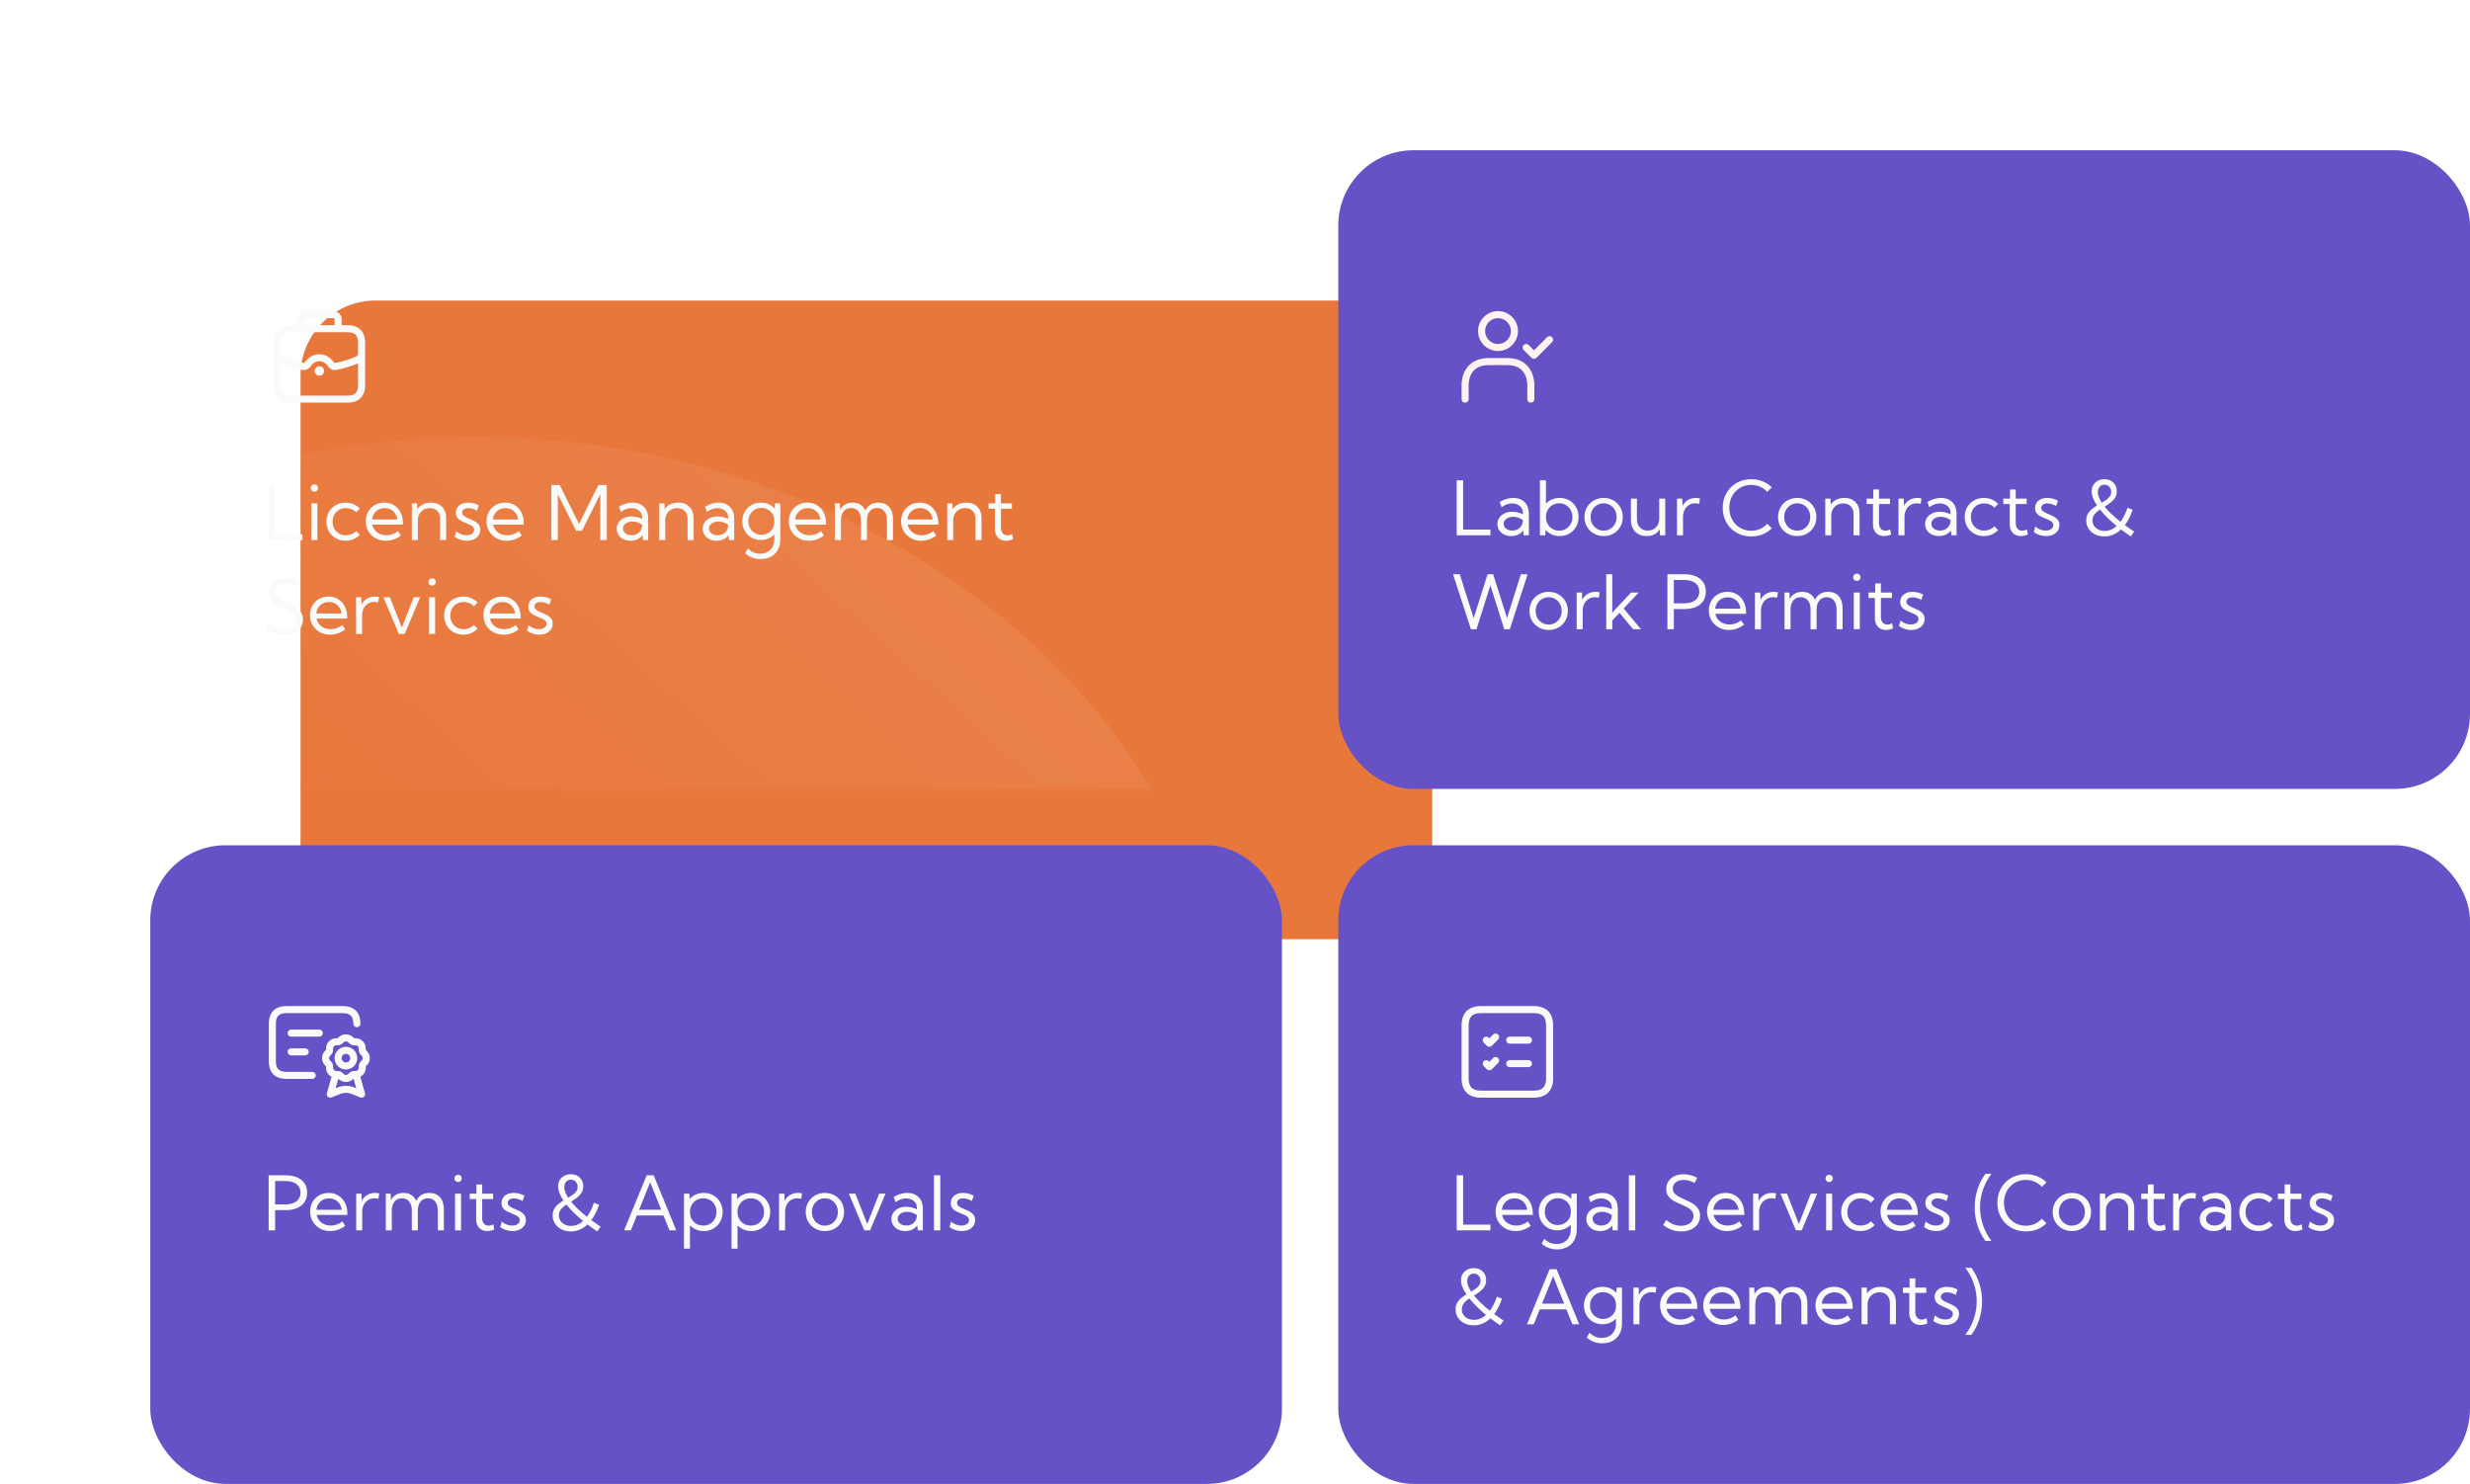 <svg width="526" height="316" viewBox="0 0 526 316" fill="none" xmlns="http://www.w3.org/2000/svg">
<g filter="url(#filter0_d_126_12073)">
<rect x="32" y="32" width="241" height="136" rx="16" fill="#E8773B"/>
</g>
<mask id="mask0_126_12073" style="mask-type:alpha" maskUnits="userSpaceOnUse" x="32" y="32" width="241" height="136">
<rect x="32" y="32" width="241" height="136" rx="16" fill="#EA7F45"/>
</mask>
<g mask="url(#mask0_126_12073)">
<ellipse cx="101.273" cy="229.594" rx="161.249" ry="136.493" fill="url(#paint0_linear_126_12073)" fill-opacity="0.1"/>
<path d="M64.398 115H57.211V103.281H58.586V113.781H64.398V115ZM66.947 104.719C66.728 104.719 66.543 104.643 66.392 104.492C66.247 104.336 66.174 104.148 66.174 103.93C66.174 103.716 66.247 103.534 66.392 103.383C66.543 103.232 66.728 103.156 66.947 103.156C67.171 103.156 67.359 103.232 67.51 103.383C67.661 103.534 67.736 103.716 67.736 103.93C67.736 104.148 67.661 104.336 67.51 104.492C67.359 104.643 67.171 104.719 66.947 104.719ZM67.588 115H66.307V107.188H67.588V115ZM76.629 113.875C76.249 114.286 75.798 114.604 75.277 114.828C74.756 115.047 74.197 115.156 73.597 115.156C72.822 115.156 72.124 114.979 71.504 114.625C70.889 114.271 70.402 113.786 70.043 113.172C69.689 112.557 69.512 111.865 69.512 111.094C69.512 110.318 69.689 109.625 70.043 109.016C70.402 108.401 70.889 107.917 71.504 107.562C72.124 107.208 72.822 107.031 73.597 107.031C74.191 107.031 74.749 107.141 75.269 107.359C75.79 107.578 76.241 107.893 76.621 108.305L75.855 109.109C75.579 108.818 75.249 108.594 74.863 108.438C74.483 108.281 74.079 108.203 73.652 108.203C73.105 108.203 72.618 108.328 72.191 108.578C71.769 108.823 71.436 109.161 71.191 109.594C70.952 110.026 70.832 110.523 70.832 111.086C70.832 111.648 70.952 112.148 71.191 112.586C71.436 113.023 71.769 113.367 72.191 113.617C72.618 113.862 73.105 113.984 73.652 113.984C74.079 113.984 74.486 113.906 74.871 113.75C75.256 113.589 75.585 113.365 75.855 113.078L76.629 113.875ZM85.365 114.039C84.396 114.784 83.329 115.156 82.162 115.156C81.349 115.156 80.62 114.974 79.974 114.609C79.329 114.245 78.818 113.75 78.443 113.125C78.073 112.495 77.888 111.784 77.888 110.992C77.888 110.232 78.06 109.555 78.404 108.961C78.748 108.362 79.219 107.891 79.818 107.547C80.417 107.203 81.097 107.031 81.857 107.031C82.638 107.031 83.326 107.219 83.92 107.594C84.519 107.969 84.985 108.49 85.318 109.156C85.651 109.823 85.818 110.594 85.818 111.469V111.719H79.279C79.373 112.177 79.56 112.576 79.842 112.914C80.123 113.253 80.474 113.516 80.896 113.703C81.323 113.891 81.797 113.984 82.318 113.984C83.214 113.984 84.032 113.69 84.771 113.102L85.365 114.039ZM79.232 110.625H84.607C84.55 110.141 84.399 109.719 84.154 109.359C83.915 108.995 83.602 108.711 83.217 108.508C82.836 108.305 82.407 108.203 81.927 108.203C81.443 108.203 81.006 108.305 80.615 108.508C80.23 108.711 79.915 108.995 79.67 109.359C79.43 109.719 79.284 110.141 79.232 110.625ZM95.015 115H93.734V110.492C93.734 109.789 93.536 109.232 93.14 108.82C92.75 108.409 92.216 108.203 91.539 108.203C91.054 108.203 90.62 108.312 90.234 108.531C89.849 108.745 89.544 109.047 89.32 109.438C89.096 109.828 88.984 110.281 88.984 110.797V115H87.703V107.188H88.82L88.867 108.453C89.153 107.995 89.549 107.643 90.054 107.398C90.565 107.154 91.138 107.031 91.773 107.031C92.768 107.031 93.557 107.331 94.14 107.93C94.724 108.529 95.015 109.336 95.015 110.352V115ZM96.814 114.32L97.15 113.117C97.338 113.294 97.551 113.448 97.791 113.578C98.03 113.708 98.283 113.81 98.548 113.883C98.814 113.951 99.082 113.984 99.353 113.984C99.838 113.984 100.228 113.878 100.525 113.664C100.822 113.451 100.97 113.172 100.97 112.828C100.97 112.578 100.892 112.372 100.736 112.211C100.585 112.044 100.384 111.901 100.134 111.781C99.884 111.661 99.616 111.547 99.33 111.438C98.981 111.302 98.634 111.148 98.291 110.977C97.947 110.805 97.66 110.578 97.431 110.297C97.207 110.016 97.095 109.646 97.095 109.188C97.095 108.75 97.205 108.37 97.423 108.047C97.642 107.724 97.947 107.474 98.338 107.297C98.733 107.12 99.186 107.031 99.697 107.031C100.468 107.031 101.226 107.224 101.97 107.609L101.588 108.766C101.421 108.656 101.228 108.56 101.009 108.477C100.791 108.388 100.567 108.32 100.338 108.273C100.108 108.227 99.892 108.203 99.689 108.203C99.309 108.203 99.002 108.292 98.767 108.469C98.533 108.641 98.416 108.872 98.416 109.164C98.416 109.331 98.463 109.484 98.556 109.625C98.655 109.76 98.819 109.896 99.048 110.031C99.278 110.167 99.595 110.318 100.002 110.484C100.361 110.63 100.715 110.797 101.064 110.984C101.413 111.167 101.702 111.404 101.931 111.695C102.166 111.982 102.283 112.357 102.283 112.82C102.283 113.279 102.16 113.685 101.916 114.039C101.676 114.388 101.34 114.661 100.908 114.859C100.481 115.057 99.986 115.156 99.423 115.156C98.491 115.156 97.621 114.878 96.814 114.32ZM111.089 114.039C110.121 114.784 109.053 115.156 107.886 115.156C107.074 115.156 106.345 114.974 105.699 114.609C105.053 114.245 104.542 113.75 104.167 113.125C103.798 112.495 103.613 111.784 103.613 110.992C103.613 110.232 103.785 109.555 104.128 108.961C104.472 108.362 104.944 107.891 105.542 107.547C106.141 107.203 106.821 107.031 107.582 107.031C108.363 107.031 109.05 107.219 109.644 107.594C110.243 107.969 110.709 108.49 111.042 109.156C111.376 109.823 111.542 110.594 111.542 111.469V111.719H105.003C105.097 112.177 105.285 112.576 105.566 112.914C105.847 113.253 106.199 113.516 106.621 113.703C107.048 113.891 107.522 113.984 108.042 113.984C108.938 113.984 109.756 113.69 110.496 113.102L111.089 114.039ZM104.957 110.625H110.332C110.274 110.141 110.123 109.719 109.878 109.359C109.639 108.995 109.326 108.711 108.941 108.508C108.561 108.305 108.131 108.203 107.652 108.203C107.167 108.203 106.73 108.305 106.339 108.508C105.954 108.711 105.639 108.995 105.394 109.359C105.154 109.719 105.009 110.141 104.957 110.625ZM129.218 115H127.843V105.211L123.929 113.031H122.687L118.788 105.258V115H117.413V103.281H119.187L123.312 111.586L127.421 103.281H129.218V115ZM138.033 115H136.931L136.845 113.969C136.559 114.339 136.194 114.63 135.751 114.844C135.309 115.052 134.814 115.156 134.267 115.156C133.704 115.156 133.202 115.047 132.759 114.828C132.316 114.604 131.967 114.299 131.712 113.914C131.462 113.529 131.337 113.091 131.337 112.602C131.337 112.086 131.473 111.633 131.743 111.242C132.019 110.846 132.392 110.536 132.861 110.312C133.335 110.089 133.871 109.977 134.47 109.977C134.861 109.977 135.259 110.026 135.665 110.125C136.072 110.219 136.434 110.349 136.751 110.516V110.188C136.751 109.771 136.647 109.417 136.439 109.125C136.23 108.828 135.952 108.602 135.603 108.445C135.254 108.284 134.868 108.203 134.447 108.203C134.082 108.203 133.71 108.271 133.329 108.406C132.949 108.536 132.585 108.74 132.236 109.016L131.814 107.914C132.267 107.622 132.743 107.404 133.243 107.258C133.743 107.107 134.238 107.031 134.728 107.031C135.405 107.031 135.988 107.169 136.478 107.445C136.973 107.716 137.355 108.104 137.626 108.609C137.897 109.109 138.033 109.703 138.033 110.391V115ZM134.493 113.984C134.894 113.984 135.262 113.901 135.595 113.734C135.928 113.568 136.199 113.328 136.408 113.016C136.616 112.698 136.73 112.323 136.751 111.891V111.758C136.465 111.534 136.142 111.362 135.783 111.242C135.428 111.117 135.066 111.055 134.697 111.055C134.118 111.055 133.634 111.195 133.243 111.477C132.858 111.758 132.665 112.115 132.665 112.547C132.665 112.818 132.743 113.062 132.9 113.281C133.061 113.5 133.28 113.672 133.556 113.797C133.832 113.922 134.144 113.984 134.493 113.984ZM147.698 115H146.417V110.492C146.417 109.789 146.219 109.232 145.823 108.82C145.433 108.409 144.899 108.203 144.222 108.203C143.738 108.203 143.303 108.312 142.917 108.531C142.532 108.745 142.227 109.047 142.003 109.438C141.779 109.828 141.667 110.281 141.667 110.797V115H140.386V107.188H141.503L141.55 108.453C141.836 107.995 142.232 107.643 142.738 107.398C143.248 107.154 143.821 107.031 144.456 107.031C145.451 107.031 146.24 107.331 146.823 107.93C147.407 108.529 147.698 109.336 147.698 110.352V115ZM156.349 115H155.247L155.161 113.969C154.875 114.339 154.51 114.63 154.067 114.844C153.625 115.052 153.13 115.156 152.583 115.156C152.021 115.156 151.518 115.047 151.075 114.828C150.633 114.604 150.284 114.299 150.028 113.914C149.778 113.529 149.653 113.091 149.653 112.602C149.653 112.086 149.789 111.633 150.06 111.242C150.336 110.846 150.708 110.536 151.177 110.312C151.651 110.089 152.187 109.977 152.786 109.977C153.177 109.977 153.575 110.026 153.982 110.125C154.388 110.219 154.75 110.349 155.067 110.516V110.188C155.067 109.771 154.963 109.417 154.755 109.125C154.547 108.828 154.268 108.602 153.919 108.445C153.57 108.284 153.185 108.203 152.763 108.203C152.398 108.203 152.026 108.271 151.646 108.406C151.265 108.536 150.901 108.74 150.552 109.016L150.13 107.914C150.583 107.622 151.06 107.404 151.56 107.258C152.06 107.107 152.554 107.031 153.044 107.031C153.721 107.031 154.304 107.169 154.794 107.445C155.289 107.716 155.672 108.104 155.942 108.609C156.213 109.109 156.349 109.703 156.349 110.391V115ZM152.81 113.984C153.211 113.984 153.578 113.901 153.911 113.734C154.245 113.568 154.515 113.328 154.724 113.016C154.932 112.698 155.047 112.323 155.067 111.891V111.758C154.781 111.534 154.458 111.362 154.099 111.242C153.745 111.117 153.383 111.055 153.013 111.055C152.435 111.055 151.95 111.195 151.56 111.477C151.174 111.758 150.982 112.115 150.982 112.547C150.982 112.818 151.06 113.062 151.216 113.281C151.377 113.5 151.596 113.672 151.872 113.797C152.148 113.922 152.461 113.984 152.81 113.984ZM162.022 115C161.272 115 160.598 114.826 159.999 114.477C159.405 114.128 158.937 113.654 158.593 113.055C158.249 112.451 158.077 111.771 158.077 111.016C158.077 110.255 158.249 109.576 158.593 108.977C158.937 108.378 159.405 107.904 159.999 107.555C160.598 107.206 161.275 107.031 162.03 107.031C162.634 107.031 163.189 107.146 163.694 107.375C164.2 107.599 164.629 107.911 164.983 108.312L165.046 107.188H166.179V114.797C166.179 115.672 166.007 116.427 165.663 117.062C165.319 117.703 164.83 118.195 164.194 118.539C163.559 118.888 162.804 119.062 161.929 119.062C160.689 119.062 159.611 118.651 158.694 117.828L159.257 116.797C159.97 117.536 160.843 117.906 161.874 117.906C162.494 117.906 163.028 117.776 163.476 117.516C163.929 117.26 164.278 116.898 164.522 116.43C164.772 115.961 164.897 115.406 164.897 114.766V113.805C164.543 114.174 164.119 114.466 163.624 114.68C163.134 114.893 162.601 115 162.022 115ZM162.132 113.867C162.642 113.867 163.106 113.753 163.522 113.523C163.939 113.289 164.272 112.971 164.522 112.57C164.772 112.164 164.897 111.706 164.897 111.195V110.836C164.897 110.32 164.772 109.862 164.522 109.461C164.272 109.06 163.939 108.745 163.522 108.516C163.106 108.281 162.642 108.164 162.132 108.164C161.606 108.164 161.134 108.289 160.718 108.539C160.301 108.789 159.97 109.13 159.726 109.562C159.486 109.99 159.366 110.474 159.366 111.016C159.366 111.557 159.486 112.044 159.726 112.477C159.97 112.909 160.301 113.25 160.718 113.5C161.134 113.745 161.606 113.867 162.132 113.867ZM175.462 114.039C174.493 114.784 173.425 115.156 172.259 115.156C171.446 115.156 170.717 114.974 170.071 114.609C169.425 114.245 168.915 113.75 168.54 113.125C168.17 112.495 167.985 111.784 167.985 110.992C167.985 110.232 168.157 109.555 168.501 108.961C168.845 108.362 169.316 107.891 169.915 107.547C170.514 107.203 171.194 107.031 171.954 107.031C172.735 107.031 173.423 107.219 174.017 107.594C174.616 107.969 175.082 108.49 175.415 109.156C175.748 109.823 175.915 110.594 175.915 111.469V111.719H169.376C169.47 112.177 169.657 112.576 169.938 112.914C170.22 113.253 170.571 113.516 170.993 113.703C171.42 113.891 171.894 113.984 172.415 113.984C173.311 113.984 174.129 113.69 174.868 113.102L175.462 114.039ZM169.329 110.625H174.704C174.647 110.141 174.496 109.719 174.251 109.359C174.011 108.995 173.699 108.711 173.313 108.508C172.933 108.305 172.504 108.203 172.024 108.203C171.54 108.203 171.103 108.305 170.712 108.508C170.326 108.711 170.011 108.995 169.767 109.359C169.527 109.719 169.381 110.141 169.329 110.625ZM190.167 115H188.886V110.836C188.886 109.997 188.701 109.346 188.331 108.883C187.966 108.414 187.451 108.18 186.784 108.18C186.112 108.18 185.584 108.417 185.198 108.891C184.818 109.359 184.628 110.008 184.628 110.836V115H183.347V110.836C183.347 109.997 183.162 109.346 182.792 108.883C182.422 108.414 181.904 108.18 181.237 108.18C180.565 108.18 180.037 108.417 179.651 108.891C179.271 109.359 179.081 110.008 179.081 110.836V115H177.8V107.188H178.847L178.901 108.586C179.162 108.076 179.516 107.69 179.964 107.43C180.417 107.164 180.951 107.031 181.565 107.031C182.222 107.031 182.781 107.18 183.245 107.477C183.714 107.768 184.063 108.188 184.292 108.734C184.547 108.177 184.909 107.755 185.378 107.469C185.852 107.177 186.417 107.031 187.073 107.031C188.047 107.031 188.805 107.341 189.347 107.961C189.893 108.576 190.167 109.435 190.167 110.539V115ZM199.372 114.039C198.403 114.784 197.335 115.156 196.169 115.156C195.356 115.156 194.627 114.974 193.981 114.609C193.335 114.245 192.825 113.75 192.45 113.125C192.08 112.495 191.895 111.784 191.895 110.992C191.895 110.232 192.067 109.555 192.411 108.961C192.755 108.362 193.226 107.891 193.825 107.547C194.424 107.203 195.104 107.031 195.864 107.031C196.645 107.031 197.333 107.219 197.927 107.594C198.526 107.969 198.992 108.49 199.325 109.156C199.658 109.823 199.825 110.594 199.825 111.469V111.719H193.286C193.38 112.177 193.567 112.576 193.848 112.914C194.13 113.253 194.481 113.516 194.903 113.703C195.33 113.891 195.804 113.984 196.325 113.984C197.221 113.984 198.039 113.69 198.778 113.102L199.372 114.039ZM193.239 110.625H198.614C198.557 110.141 198.406 109.719 198.161 109.359C197.921 108.995 197.609 108.711 197.223 108.508C196.843 108.305 196.414 108.203 195.934 108.203C195.45 108.203 195.012 108.305 194.622 108.508C194.236 108.711 193.921 108.995 193.677 109.359C193.437 109.719 193.291 110.141 193.239 110.625ZM209.022 115H207.741V110.492C207.741 109.789 207.543 109.232 207.147 108.82C206.757 108.409 206.223 108.203 205.546 108.203C205.061 108.203 204.626 108.312 204.241 108.531C203.856 108.745 203.551 109.047 203.327 109.438C203.103 109.828 202.991 110.281 202.991 110.797V115H201.71V107.188H202.827L202.874 108.453C203.16 107.995 203.556 107.643 204.061 107.398C204.572 107.154 205.145 107.031 205.78 107.031C206.775 107.031 207.564 107.331 208.147 107.93C208.731 108.529 209.022 109.336 209.022 110.352V115ZM215.743 114.812C215.227 115.042 214.725 115.156 214.235 115.156C213.766 115.156 213.355 115.055 213.001 114.852C212.646 114.643 212.37 114.354 212.173 113.984C211.975 113.609 211.876 113.174 211.876 112.68V108.336H210.508V107.188H211.938V105.234H213.157V107.188H215.493V108.336H213.157V112.445C213.157 112.914 213.282 113.292 213.532 113.578C213.787 113.865 214.12 114.008 214.532 114.008C214.865 114.008 215.199 113.909 215.532 113.711L215.743 114.812ZM56.664 133.859L57.328 132.805C57.667 133.081 58.005 133.31 58.344 133.492C58.682 133.674 59.026 133.81 59.375 133.898C59.729 133.987 60.089 134.031 60.453 134.031C60.984 134.031 61.448 133.943 61.844 133.766C62.245 133.589 62.557 133.344 62.781 133.031C63.005 132.714 63.117 132.349 63.117 131.938C63.117 131.49 62.99 131.12 62.734 130.828C62.484 130.531 62.159 130.279 61.758 130.07C61.357 129.862 60.93 129.664 60.477 129.477C60.096 129.315 59.719 129.143 59.344 128.961C58.969 128.779 58.628 128.568 58.32 128.328C58.018 128.083 57.776 127.789 57.594 127.445C57.411 127.102 57.32 126.688 57.32 126.203C57.32 125.583 57.477 125.036 57.789 124.562C58.102 124.089 58.534 123.719 59.086 123.453C59.643 123.188 60.284 123.055 61.008 123.055C61.497 123.055 61.99 123.12 62.484 123.25C62.979 123.375 63.458 123.56 63.922 123.805L63.359 124.93C62.995 124.716 62.612 124.552 62.211 124.438C61.815 124.323 61.425 124.266 61.039 124.266C60.581 124.266 60.177 124.344 59.828 124.5C59.484 124.651 59.214 124.865 59.016 125.141C58.823 125.411 58.727 125.729 58.727 126.094C58.727 126.5 58.844 126.841 59.078 127.117C59.318 127.393 59.625 127.633 60 127.836C60.38 128.034 60.781 128.227 61.203 128.414C61.604 128.591 62 128.779 62.391 128.977C62.786 129.169 63.143 129.398 63.461 129.664C63.784 129.924 64.042 130.237 64.234 130.602C64.427 130.966 64.523 131.406 64.523 131.922C64.523 132.583 64.357 133.164 64.023 133.664C63.69 134.159 63.221 134.544 62.617 134.82C62.018 135.096 61.315 135.234 60.508 135.234C59.8 135.234 59.125 135.12 58.484 134.891C57.844 134.661 57.237 134.318 56.664 133.859ZM73.486 134.039C72.517 134.784 71.45 135.156 70.283 135.156C69.471 135.156 68.742 134.974 68.096 134.609C67.45 134.245 66.939 133.75 66.564 133.125C66.195 132.495 66.01 131.784 66.01 130.992C66.01 130.232 66.182 129.555 66.525 128.961C66.869 128.362 67.34 127.891 67.939 127.547C68.538 127.203 69.218 127.031 69.978 127.031C70.76 127.031 71.447 127.219 72.041 127.594C72.64 127.969 73.106 128.49 73.439 129.156C73.773 129.823 73.939 130.594 73.939 131.469V131.719H67.4C67.494 132.177 67.682 132.576 67.963 132.914C68.244 133.253 68.596 133.516 69.017 133.703C69.445 133.891 69.918 133.984 70.439 133.984C71.335 133.984 72.153 133.69 72.892 133.102L73.486 134.039ZM67.353 130.625H72.728C72.671 130.141 72.52 129.719 72.275 129.359C72.036 128.995 71.723 128.711 71.338 128.508C70.958 128.305 70.528 128.203 70.049 128.203C69.564 128.203 69.127 128.305 68.736 128.508C68.351 128.711 68.036 128.995 67.791 129.359C67.551 129.719 67.406 130.141 67.353 130.625ZM77.105 135H75.824V127.188H76.949L77.004 128.734C77.275 128.198 77.655 127.781 78.144 127.484C78.639 127.182 79.207 127.031 79.847 127.031C79.988 127.031 80.131 127.039 80.277 127.055C80.423 127.07 80.569 127.094 80.715 127.125L80.558 128.281C80.272 128.214 79.988 128.18 79.707 128.18C79.197 128.18 78.743 128.305 78.347 128.555C77.957 128.805 77.652 129.148 77.433 129.586C77.215 130.023 77.105 130.526 77.105 131.094V135ZM89.467 127.188L86.177 135H84.935L81.654 127.188H83.037L85.568 133.656L88.107 127.188H89.467ZM92.015 124.719C91.797 124.719 91.612 124.643 91.461 124.492C91.315 124.336 91.242 124.148 91.242 123.93C91.242 123.716 91.315 123.534 91.461 123.383C91.612 123.232 91.797 123.156 92.015 123.156C92.239 123.156 92.427 123.232 92.578 123.383C92.729 123.534 92.804 123.716 92.804 123.93C92.804 124.148 92.729 124.336 92.578 124.492C92.427 124.643 92.239 124.719 92.015 124.719ZM92.656 135H91.375V127.188H92.656V135ZM101.697 133.875C101.317 134.286 100.866 134.604 100.345 134.828C99.825 135.047 99.265 135.156 98.666 135.156C97.89 135.156 97.192 134.979 96.572 134.625C95.957 134.271 95.47 133.786 95.111 133.172C94.757 132.557 94.58 131.865 94.58 131.094C94.58 130.318 94.757 129.625 95.111 129.016C95.47 128.401 95.957 127.917 96.572 127.562C97.192 127.208 97.89 127.031 98.666 127.031C99.259 127.031 99.817 127.141 100.338 127.359C100.858 127.578 101.309 127.893 101.689 128.305L100.923 129.109C100.647 128.818 100.317 128.594 99.931 128.438C99.551 128.281 99.147 128.203 98.72 128.203C98.173 128.203 97.686 128.328 97.259 128.578C96.838 128.823 96.504 129.161 96.259 129.594C96.02 130.026 95.9 130.523 95.9 131.086C95.9 131.648 96.02 132.148 96.259 132.586C96.504 133.023 96.838 133.367 97.259 133.617C97.686 133.862 98.173 133.984 98.72 133.984C99.147 133.984 99.554 133.906 99.939 133.75C100.324 133.589 100.653 133.365 100.923 133.078L101.697 133.875ZM110.433 134.039C109.464 134.784 108.397 135.156 107.23 135.156C106.417 135.156 105.688 134.974 105.042 134.609C104.397 134.245 103.886 133.75 103.511 133.125C103.141 132.495 102.957 131.784 102.957 130.992C102.957 130.232 103.128 129.555 103.472 128.961C103.816 128.362 104.287 127.891 104.886 127.547C105.485 127.203 106.165 127.031 106.925 127.031C107.707 127.031 108.394 127.219 108.988 127.594C109.587 127.969 110.053 128.49 110.386 129.156C110.72 129.823 110.886 130.594 110.886 131.469V131.719H104.347C104.441 132.177 104.628 132.576 104.91 132.914C105.191 133.253 105.542 133.516 105.964 133.703C106.391 133.891 106.865 133.984 107.386 133.984C108.282 133.984 109.1 133.69 109.839 133.102L110.433 134.039ZM104.3 130.625H109.675C109.618 130.141 109.467 129.719 109.222 129.359C108.983 128.995 108.67 128.711 108.285 128.508C107.904 128.305 107.475 128.203 106.996 128.203C106.511 128.203 106.074 128.305 105.683 128.508C105.298 128.711 104.983 128.995 104.738 129.359C104.498 129.719 104.352 130.141 104.3 130.625ZM112.224 134.32L112.56 133.117C112.748 133.294 112.961 133.448 113.201 133.578C113.44 133.708 113.693 133.81 113.958 133.883C114.224 133.951 114.492 133.984 114.763 133.984C115.248 133.984 115.638 133.878 115.935 133.664C116.232 133.451 116.38 133.172 116.38 132.828C116.38 132.578 116.302 132.372 116.146 132.211C115.995 132.044 115.794 131.901 115.544 131.781C115.294 131.661 115.026 131.547 114.74 131.438C114.391 131.302 114.044 131.148 113.701 130.977C113.357 130.805 113.07 130.578 112.841 130.297C112.617 130.016 112.505 129.646 112.505 129.188C112.505 128.75 112.615 128.37 112.833 128.047C113.052 127.724 113.357 127.474 113.748 127.297C114.143 127.12 114.596 127.031 115.107 127.031C115.878 127.031 116.636 127.224 117.38 127.609L116.998 128.766C116.831 128.656 116.638 128.56 116.419 128.477C116.201 128.388 115.977 128.32 115.748 128.273C115.518 128.227 115.302 128.203 115.099 128.203C114.719 128.203 114.412 128.292 114.177 128.469C113.943 128.641 113.826 128.872 113.826 129.164C113.826 129.331 113.873 129.484 113.966 129.625C114.065 129.76 114.229 129.896 114.458 130.031C114.688 130.167 115.005 130.318 115.412 130.484C115.771 130.63 116.125 130.797 116.474 130.984C116.823 131.167 117.112 131.404 117.341 131.695C117.576 131.982 117.693 132.357 117.693 132.82C117.693 133.279 117.57 133.685 117.326 134.039C117.086 134.388 116.75 134.661 116.318 134.859C115.891 135.057 115.396 135.156 114.833 135.156C113.901 135.156 113.031 134.878 112.224 134.32Z" fill="#FAFAFA"/>
</g>
<path d="M74 69.25H72.75V68C72.75 67.035 71.965 66.25 71 66.25H65C64.035 66.25 63.25 67.035 63.25 68V69.25H62C59.582 69.25 58.25 70.582 58.25 73V73.119V75.253V82C58.25 84.418 59.582 85.75 62 85.75H74C76.418 85.75 77.75 84.418 77.75 82V75.253V73.119V73C77.75 70.582 76.418 69.25 74 69.25ZM64.75 68C64.75 67.862 64.862 67.75 65 67.75H71C71.138 67.75 71.25 67.862 71.25 68V69.25H64.75V68ZM59.75 73C59.75 71.423 60.423 70.75 62 70.75H74C75.577 70.75 76.25 71.423 76.25 73V73.119V75.253C76.25 75.554 76.079 75.817 75.804 75.94C74.939 76.326 73.465 76.876 71.358 77.306C71.255 77.327 71.144 77.248 71.084 77.16C70.359 76.077 69.207 75.431 68 75.431C66.793 75.431 65.641 76.077 64.916 77.16C64.857 77.249 64.75 77.329 64.642 77.306C62.536 76.876 61.061 76.326 60.196 75.94C59.921 75.817 59.75 75.554 59.75 75.253V73.119V73ZM74 84.25H62C60.423 84.25 59.75 83.577 59.75 82V77.38C60.7 77.791 62.223 78.342 64.341 78.775C65.031 78.915 65.749 78.61 66.162 77.993C66.608 77.327 67.295 76.93 68 76.93C68.705 76.93 69.392 77.327 69.837 77.993C70.183 78.51 70.741 78.809 71.32 78.809C71.432 78.809 71.545 78.798 71.657 78.775C73.776 78.342 75.299 77.791 76.249 77.38V82C76.25 83.577 75.577 84.25 74 84.25ZM69.02 79C69.02 79.552 68.572 80 68.02 80C67.468 80 67.015 79.552 67.015 79C67.015 78.448 67.457 78 68.01 78H68.02C68.572 78 69.02 78.448 69.02 79Z" fill="#FAFAFA"/>
<rect x="285" y="32" width="241" height="136" rx="16" fill="#6652C6"/>
<mask id="mask1_126_12073" style="mask-type:alpha" maskUnits="userSpaceOnUse" x="285" y="32" width="241" height="136">
<rect x="285" y="32" width="241" height="136" rx="16" fill="#2C7B7B"/>
</mask>
<g mask="url(#mask1_126_12073)">
<path d="M326.667 76.417C326.475 76.417 326.283 76.344 326.137 76.197L324.47 74.53C324.177 74.238 324.177 73.762 324.47 73.469C324.763 73.176 325.238 73.176 325.531 73.469L326.668 74.605L329.471 71.802C329.764 71.509 330.239 71.509 330.532 71.802C330.825 72.095 330.825 72.57 330.532 72.863L327.199 76.196C327.051 76.343 326.859 76.417 326.667 76.417ZM323.259 70.5C323.259 68.157 321.353 66.25 319.009 66.25C316.665 66.25 314.759 68.157 314.759 70.5C314.759 72.843 316.665 74.75 319.009 74.75C321.353 74.75 323.259 72.843 323.259 70.5ZM321.759 70.5C321.759 72.017 320.526 73.25 319.009 73.25C317.492 73.25 316.259 72.017 316.259 70.5C316.259 68.983 317.492 67.75 319.009 67.75C320.526 67.75 321.759 68.983 321.759 70.5ZM326.75 85V82.019C326.75 79.358 325.244 76.25 321 76.25H317C312.756 76.25 311.25 79.357 311.25 82.019V85C311.25 85.414 311.586 85.75 312 85.75C312.414 85.75 312.75 85.414 312.75 85V82.019C312.75 81.018 313.057 77.75 317 77.75H321C324.943 77.75 325.25 81.017 325.25 82.019V85C325.25 85.414 325.586 85.75 326 85.75C326.414 85.75 326.75 85.414 326.75 85Z" fill="#FEF2F2"/>
</g>
<path d="M317.398 114H310.211V102.281H311.586V112.781H317.398V114ZM325.58 114H324.478L324.392 112.969C324.106 113.339 323.741 113.63 323.299 113.844C322.856 114.052 322.361 114.156 321.814 114.156C321.252 114.156 320.749 114.047 320.307 113.828C319.864 113.604 319.515 113.299 319.26 112.914C319.01 112.529 318.885 112.091 318.885 111.602C318.885 111.086 319.02 110.633 319.291 110.242C319.567 109.846 319.939 109.536 320.408 109.312C320.882 109.089 321.419 108.977 322.017 108.977C322.408 108.977 322.807 109.026 323.213 109.125C323.619 109.219 323.981 109.349 324.299 109.516V109.188C324.299 108.771 324.195 108.417 323.986 108.125C323.778 107.828 323.499 107.602 323.15 107.445C322.801 107.284 322.416 107.203 321.994 107.203C321.629 107.203 321.257 107.271 320.877 107.406C320.497 107.536 320.132 107.74 319.783 108.016L319.361 106.914C319.814 106.622 320.291 106.404 320.791 106.258C321.291 106.107 321.786 106.031 322.275 106.031C322.952 106.031 323.536 106.169 324.025 106.445C324.52 106.716 324.903 107.104 325.174 107.609C325.445 108.109 325.58 108.703 325.58 109.391V114ZM322.041 112.984C322.442 112.984 322.809 112.901 323.142 112.734C323.476 112.568 323.747 112.328 323.955 112.016C324.163 111.698 324.278 111.323 324.299 110.891V110.758C324.012 110.534 323.689 110.362 323.33 110.242C322.976 110.117 322.614 110.055 322.244 110.055C321.666 110.055 321.182 110.195 320.791 110.477C320.406 110.758 320.213 111.115 320.213 111.547C320.213 111.818 320.291 112.062 320.447 112.281C320.609 112.5 320.827 112.672 321.103 112.797C321.379 112.922 321.692 112.984 322.041 112.984ZM329.074 114H327.933V102.281H329.215V107.242C329.579 106.862 330.012 106.565 330.512 106.352C331.012 106.138 331.556 106.031 332.144 106.031C332.915 106.031 333.603 106.208 334.207 106.562C334.811 106.917 335.288 107.401 335.637 108.016C335.991 108.625 336.168 109.318 336.168 110.094C336.168 110.865 335.991 111.557 335.637 112.172C335.288 112.786 334.811 113.271 334.207 113.625C333.603 113.979 332.915 114.156 332.144 114.156C331.53 114.156 330.965 114.042 330.449 113.812C329.939 113.578 329.501 113.26 329.137 112.859L329.074 114ZM332.035 113C332.571 113 333.051 112.875 333.472 112.625C333.9 112.37 334.236 112.023 334.48 111.586C334.73 111.148 334.855 110.654 334.855 110.102C334.855 109.544 334.73 109.047 334.48 108.609C334.236 108.167 333.9 107.818 333.472 107.562C333.051 107.307 332.571 107.18 332.035 107.18C331.525 107.18 331.061 107.297 330.644 107.531C330.233 107.766 329.9 108.086 329.644 108.492C329.394 108.898 329.251 109.359 329.215 109.875V110.305C329.251 110.82 329.394 111.281 329.644 111.688C329.894 112.094 330.225 112.414 330.637 112.648C331.053 112.883 331.519 113 332.035 113ZM341.513 114.156C340.737 114.156 340.039 113.979 339.42 113.625C338.8 113.271 338.31 112.789 337.951 112.18C337.597 111.565 337.42 110.87 337.42 110.094C337.42 109.323 337.597 108.633 337.951 108.023C338.31 107.409 338.8 106.924 339.42 106.57C340.039 106.211 340.737 106.031 341.513 106.031C342.289 106.031 342.985 106.211 343.599 106.57C344.214 106.924 344.698 107.409 345.052 108.023C345.407 108.633 345.584 109.323 345.584 110.094C345.584 110.87 345.407 111.565 345.052 112.18C344.698 112.789 344.214 113.271 343.599 113.625C342.985 113.979 342.289 114.156 341.513 114.156ZM341.506 113C342.032 113 342.503 112.872 342.92 112.617C343.336 112.362 343.664 112.016 343.904 111.578C344.149 111.141 344.271 110.646 344.271 110.094C344.271 109.542 344.149 109.047 343.904 108.609C343.664 108.172 343.336 107.826 342.92 107.57C342.503 107.315 342.032 107.188 341.506 107.188C340.98 107.188 340.506 107.315 340.084 107.57C339.667 107.826 339.336 108.172 339.092 108.609C338.852 109.047 338.732 109.542 338.732 110.094C338.732 110.646 338.852 111.141 339.092 111.578C339.336 112.016 339.667 112.362 340.084 112.617C340.506 112.872 340.98 113 341.506 113ZM354.625 114H353.5L353.453 112.734C353.166 113.193 352.789 113.544 352.32 113.789C351.856 114.034 351.307 114.156 350.672 114.156C349.635 114.156 348.815 113.844 348.211 113.219C347.612 112.589 347.312 111.729 347.312 110.641V106.188H348.593V110.547C348.593 111.286 348.802 111.878 349.218 112.32C349.64 112.763 350.2 112.984 350.898 112.984C351.627 112.984 352.216 112.745 352.664 112.266C353.117 111.786 353.343 111.161 353.343 110.391V106.188H354.625V114ZM358.408 114H357.127V106.188H358.252L358.306 107.734C358.577 107.198 358.957 106.781 359.447 106.484C359.942 106.182 360.509 106.031 361.15 106.031C361.291 106.031 361.434 106.039 361.58 106.055C361.726 106.07 361.871 106.094 362.017 106.125L361.861 107.281C361.574 107.214 361.291 107.18 361.009 107.18C360.499 107.18 360.046 107.305 359.65 107.555C359.259 107.805 358.955 108.148 358.736 108.586C358.517 109.023 358.408 109.526 358.408 110.094V114ZM377.318 112.5C376.781 113.042 376.141 113.466 375.396 113.773C374.651 114.081 373.839 114.234 372.958 114.234C372.078 114.234 371.266 114.083 370.521 113.781C369.781 113.479 369.138 113.055 368.591 112.508C368.044 111.956 367.62 111.31 367.318 110.57C367.016 109.826 366.865 109.016 366.865 108.141C366.865 107.26 367.016 106.451 367.318 105.711C367.62 104.966 368.044 104.32 368.591 103.773C369.138 103.227 369.781 102.802 370.521 102.5C371.266 102.198 372.078 102.047 372.958 102.047C373.833 102.047 374.643 102.201 375.388 102.508C376.133 102.81 376.774 103.232 377.31 103.773L376.349 104.75C375.932 104.286 375.432 103.924 374.849 103.664C374.266 103.398 373.628 103.266 372.935 103.266C372.263 103.266 371.643 103.388 371.076 103.633C370.508 103.872 370.013 104.214 369.591 104.656C369.175 105.094 368.849 105.609 368.615 106.203C368.386 106.797 368.271 107.443 368.271 108.141C368.271 108.844 368.386 109.492 368.615 110.086C368.849 110.674 369.175 111.19 369.591 111.633C370.013 112.07 370.508 112.411 371.076 112.656C371.643 112.896 372.263 113.016 372.935 113.016C373.628 113.016 374.266 112.885 374.849 112.625C375.432 112.359 375.932 111.995 376.349 111.531L377.318 112.5ZM382.742 114.156C381.966 114.156 381.268 113.979 380.648 113.625C380.028 113.271 379.538 112.789 379.179 112.18C378.825 111.565 378.648 110.87 378.648 110.094C378.648 109.323 378.825 108.633 379.179 108.023C379.538 107.409 380.028 106.924 380.648 106.57C381.268 106.211 381.966 106.031 382.742 106.031C383.518 106.031 384.213 106.211 384.827 106.57C385.442 106.924 385.926 107.409 386.281 108.023C386.635 108.633 386.812 109.323 386.812 110.094C386.812 110.87 386.635 111.565 386.281 112.18C385.926 112.789 385.442 113.271 384.827 113.625C384.213 113.979 383.518 114.156 382.742 114.156ZM382.734 113C383.26 113 383.731 112.872 384.148 112.617C384.564 112.362 384.893 112.016 385.132 111.578C385.377 111.141 385.499 110.646 385.499 110.094C385.499 109.542 385.377 109.047 385.132 108.609C384.893 108.172 384.564 107.826 384.148 107.57C383.731 107.315 383.26 107.188 382.734 107.188C382.208 107.188 381.734 107.315 381.312 107.57C380.895 107.826 380.564 108.172 380.32 108.609C380.08 109.047 379.96 109.542 379.96 110.094C379.96 110.646 380.08 111.141 380.32 111.578C380.564 112.016 380.895 112.362 381.312 112.617C381.734 112.872 382.208 113 382.734 113ZM396.009 114H394.728V109.492C394.728 108.789 394.53 108.232 394.134 107.82C393.743 107.409 393.21 107.203 392.533 107.203C392.048 107.203 391.613 107.312 391.228 107.531C390.842 107.745 390.538 108.047 390.314 108.438C390.09 108.828 389.978 109.281 389.978 109.797V114H388.697V106.188H389.814L389.861 107.453C390.147 106.995 390.543 106.643 391.048 106.398C391.559 106.154 392.131 106.031 392.767 106.031C393.762 106.031 394.551 106.331 395.134 106.93C395.717 107.529 396.009 108.336 396.009 109.352V114ZM402.73 113.812C402.214 114.042 401.711 114.156 401.222 114.156C400.753 114.156 400.342 114.055 399.988 113.852C399.633 113.643 399.357 113.354 399.159 112.984C398.961 112.609 398.863 112.174 398.863 111.68V107.336H397.495V106.188H398.925V104.234H400.144V106.188H402.48V107.336H400.144V111.445C400.144 111.914 400.269 112.292 400.519 112.578C400.774 112.865 401.107 113.008 401.519 113.008C401.852 113.008 402.185 112.909 402.519 112.711L402.73 113.812ZM405.575 114H404.294V106.188H405.419L405.474 107.734C405.745 107.198 406.125 106.781 406.614 106.484C407.109 106.182 407.677 106.031 408.317 106.031C408.458 106.031 408.601 106.039 408.747 106.055C408.893 106.07 409.039 106.094 409.185 106.125L409.028 107.281C408.742 107.214 408.458 107.18 408.177 107.18C407.666 107.18 407.213 107.305 406.817 107.555C406.427 107.805 406.122 108.148 405.903 108.586C405.685 109.023 405.575 109.526 405.575 110.094V114ZM416.663 114H415.562L415.476 112.969C415.189 113.339 414.825 113.63 414.382 113.844C413.939 114.052 413.444 114.156 412.897 114.156C412.335 114.156 411.832 114.047 411.39 113.828C410.947 113.604 410.598 113.299 410.343 112.914C410.093 112.529 409.968 112.091 409.968 111.602C409.968 111.086 410.103 110.633 410.374 110.242C410.65 109.846 411.022 109.536 411.491 109.312C411.965 109.089 412.502 108.977 413.101 108.977C413.491 108.977 413.89 109.026 414.296 109.125C414.702 109.219 415.064 109.349 415.382 109.516V109.188C415.382 108.771 415.278 108.417 415.069 108.125C414.861 107.828 414.582 107.602 414.233 107.445C413.884 107.284 413.499 107.203 413.077 107.203C412.713 107.203 412.34 107.271 411.96 107.406C411.58 107.536 411.215 107.74 410.866 108.016L410.444 106.914C410.897 106.622 411.374 106.404 411.874 106.258C412.374 106.107 412.869 106.031 413.358 106.031C414.036 106.031 414.619 106.169 415.108 106.445C415.603 106.716 415.986 107.104 416.257 107.609C416.528 108.109 416.663 108.703 416.663 109.391V114ZM413.124 112.984C413.525 112.984 413.892 112.901 414.226 112.734C414.559 112.568 414.83 112.328 415.038 112.016C415.246 111.698 415.361 111.323 415.382 110.891V110.758C415.095 110.534 414.772 110.362 414.413 110.242C414.059 110.117 413.697 110.055 413.327 110.055C412.749 110.055 412.265 110.195 411.874 110.477C411.489 110.758 411.296 111.115 411.296 111.547C411.296 111.818 411.374 112.062 411.53 112.281C411.692 112.5 411.911 112.672 412.187 112.797C412.463 112.922 412.775 112.984 413.124 112.984ZM425.509 112.875C425.129 113.286 424.678 113.604 424.157 113.828C423.636 114.047 423.076 114.156 422.478 114.156C421.701 114.156 421.004 113.979 420.384 113.625C419.769 113.271 419.282 112.786 418.923 112.172C418.569 111.557 418.392 110.865 418.392 110.094C418.392 109.318 418.569 108.625 418.923 108.016C419.282 107.401 419.769 106.917 420.384 106.562C421.004 106.208 421.701 106.031 422.478 106.031C423.071 106.031 423.629 106.141 424.149 106.359C424.67 106.578 425.121 106.893 425.501 107.305L424.735 108.109C424.459 107.818 424.129 107.594 423.743 107.438C423.363 107.281 422.959 107.203 422.532 107.203C421.985 107.203 421.498 107.328 421.071 107.578C420.649 107.823 420.316 108.161 420.071 108.594C419.832 109.026 419.712 109.523 419.712 110.086C419.712 110.648 419.832 111.148 420.071 111.586C420.316 112.023 420.649 112.367 421.071 112.617C421.498 112.862 421.985 112.984 422.532 112.984C422.959 112.984 423.366 112.906 423.751 112.75C424.136 112.589 424.464 112.365 424.735 112.078L425.509 112.875ZM431.847 113.812C431.331 114.042 430.828 114.156 430.339 114.156C429.87 114.156 429.459 114.055 429.104 113.852C428.75 113.643 428.474 113.354 428.276 112.984C428.078 112.609 427.979 112.174 427.979 111.68V107.336H426.612V106.188H428.042V104.234H429.261V106.188H431.597V107.336H429.261V111.445C429.261 111.914 429.386 112.292 429.636 112.578C429.891 112.865 430.224 113.008 430.636 113.008C430.969 113.008 431.302 112.909 431.636 112.711L431.847 113.812ZM433.098 113.32L433.434 112.117C433.622 112.294 433.835 112.448 434.075 112.578C434.315 112.708 434.567 112.81 434.833 112.883C435.098 112.951 435.367 112.984 435.637 112.984C436.122 112.984 436.512 112.878 436.809 112.664C437.106 112.451 437.255 112.172 437.255 111.828C437.255 111.578 437.177 111.372 437.02 111.211C436.869 111.044 436.669 110.901 436.419 110.781C436.169 110.661 435.901 110.547 435.614 110.438C435.265 110.302 434.919 110.148 434.575 109.977C434.231 109.805 433.945 109.578 433.716 109.297C433.492 109.016 433.38 108.646 433.38 108.188C433.38 107.75 433.489 107.37 433.708 107.047C433.927 106.724 434.231 106.474 434.622 106.297C435.018 106.12 435.471 106.031 435.981 106.031C436.752 106.031 437.51 106.224 438.255 106.609L437.872 107.766C437.705 107.656 437.512 107.56 437.294 107.477C437.075 107.388 436.851 107.32 436.622 107.273C436.393 107.227 436.177 107.203 435.973 107.203C435.593 107.203 435.286 107.292 435.052 107.469C434.817 107.641 434.7 107.872 434.7 108.164C434.7 108.331 434.747 108.484 434.841 108.625C434.94 108.76 435.104 108.896 435.333 109.031C435.562 109.167 435.88 109.318 436.286 109.484C436.645 109.63 436.999 109.797 437.348 109.984C437.697 110.167 437.986 110.404 438.216 110.695C438.45 110.982 438.567 111.357 438.567 111.82C438.567 112.279 438.445 112.685 438.2 113.039C437.96 113.388 437.624 113.661 437.192 113.859C436.765 114.057 436.27 114.156 435.708 114.156C434.776 114.156 433.906 113.878 433.098 113.32ZM454.477 113.211L453.766 114.234C453.402 113.99 453.045 113.742 452.696 113.492C452.347 113.242 452.011 112.995 451.688 112.75C451.178 113.234 450.623 113.604 450.024 113.859C449.43 114.109 448.8 114.234 448.133 114.234C447.394 114.234 446.732 114.089 446.149 113.797C445.566 113.505 445.107 113.104 444.774 112.594C444.441 112.078 444.274 111.495 444.274 110.844C444.274 110.307 444.381 109.844 444.594 109.453C444.813 109.062 445.097 108.724 445.446 108.438C445.795 108.146 446.167 107.88 446.563 107.641C446.193 107.083 445.909 106.552 445.712 106.047C445.519 105.542 445.423 105.07 445.423 104.633C445.423 104.133 445.54 103.69 445.774 103.305C446.008 102.914 446.331 102.607 446.743 102.383C447.154 102.159 447.62 102.047 448.141 102.047C448.662 102.047 449.12 102.156 449.516 102.375C449.912 102.589 450.222 102.888 450.446 103.273C450.67 103.659 450.782 104.102 450.782 104.602C450.782 105.148 450.654 105.62 450.399 106.016C450.149 106.406 449.826 106.75 449.43 107.047C449.04 107.344 448.628 107.625 448.196 107.891C448.602 108.396 449.087 108.919 449.649 109.461C450.217 109.997 450.857 110.549 451.571 111.117C451.868 110.727 452.141 110.281 452.391 109.781C452.646 109.276 452.87 108.724 453.063 108.125L454.157 108.555C453.938 109.206 453.691 109.805 453.415 110.352C453.139 110.898 452.837 111.391 452.508 111.828C452.816 112.052 453.133 112.281 453.462 112.516C453.79 112.75 454.128 112.982 454.477 113.211ZM447.587 107.055C447.946 106.846 448.277 106.633 448.579 106.414C448.886 106.195 449.131 105.951 449.313 105.68C449.495 105.409 449.587 105.094 449.587 104.734C449.587 104.297 449.451 103.935 449.18 103.648C448.909 103.362 448.566 103.219 448.149 103.219C447.738 103.219 447.402 103.365 447.141 103.656C446.881 103.948 446.751 104.326 446.751 104.789C446.751 105.122 446.821 105.479 446.962 105.859C447.107 106.24 447.316 106.638 447.587 107.055ZM447.204 108.508C446.907 108.706 446.636 108.919 446.391 109.148C446.152 109.372 445.959 109.62 445.813 109.891C445.673 110.161 445.602 110.471 445.602 110.82C445.602 111.253 445.714 111.638 445.938 111.977C446.162 112.315 446.469 112.581 446.86 112.773C447.251 112.966 447.693 113.062 448.188 113.062C448.652 113.062 449.097 112.974 449.524 112.797C449.956 112.62 450.365 112.359 450.751 112.016C450.021 111.417 449.36 110.823 448.766 110.234C448.173 109.641 447.652 109.065 447.204 108.508ZM321.523 134H320.336L317.383 124.648L314.43 134H313.242L309.43 122.281H310.867L313.828 131.656L316.789 122.281H317.977L320.93 131.633L323.875 122.281H325.32L321.523 134ZM329.807 134.156C329.031 134.156 328.333 133.979 327.713 133.625C327.093 133.271 326.603 132.789 326.244 132.18C325.89 131.565 325.713 130.87 325.713 130.094C325.713 129.323 325.89 128.633 326.244 128.023C326.603 127.409 327.093 126.924 327.713 126.57C328.333 126.211 329.031 126.031 329.807 126.031C330.583 126.031 331.278 126.211 331.892 126.57C332.507 126.924 332.991 127.409 333.346 128.023C333.7 128.633 333.877 129.323 333.877 130.094C333.877 130.87 333.7 131.565 333.346 132.18C332.991 132.789 332.507 133.271 331.892 133.625C331.278 133.979 330.583 134.156 329.807 134.156ZM329.799 133C330.325 133 330.796 132.872 331.213 132.617C331.629 132.362 331.958 132.016 332.197 131.578C332.442 131.141 332.564 130.646 332.564 130.094C332.564 129.542 332.442 129.047 332.197 128.609C331.958 128.172 331.629 127.826 331.213 127.57C330.796 127.315 330.325 127.188 329.799 127.188C329.273 127.188 328.799 127.315 328.377 127.57C327.96 127.826 327.629 128.172 327.385 128.609C327.145 129.047 327.025 129.542 327.025 130.094C327.025 130.646 327.145 131.141 327.385 131.578C327.629 132.016 327.96 132.362 328.377 132.617C328.799 132.872 329.273 133 329.799 133ZM337.043 134H335.762V126.188H336.887L336.941 127.734C337.212 127.198 337.592 126.781 338.082 126.484C338.577 126.182 339.144 126.031 339.785 126.031C339.926 126.031 340.069 126.039 340.215 126.055C340.361 126.07 340.506 126.094 340.652 126.125L340.496 127.281C340.209 127.214 339.926 127.18 339.644 127.18C339.134 127.18 338.681 127.305 338.285 127.555C337.894 127.805 337.59 128.148 337.371 128.586C337.152 129.023 337.043 129.526 337.043 130.094V134ZM343.342 134H342.06V122.281H343.342V130.531L343.951 129.789L347.349 126.188H348.959L345.771 129.578L349.451 134H347.787L344.881 130.516L343.342 132.156V134ZM355.08 134V122.281H358.689C359.647 122.281 360.468 122.43 361.15 122.727C361.838 123.023 362.364 123.448 362.728 124C363.093 124.552 363.275 125.214 363.275 125.984C363.275 126.75 363.093 127.411 362.728 127.969C362.364 128.526 361.838 128.956 361.15 129.258C360.468 129.555 359.647 129.703 358.689 129.703H356.455V134H355.08ZM356.455 128.484H358.572C359.624 128.484 360.436 128.263 361.009 127.82C361.582 127.378 361.869 126.766 361.869 125.984C361.869 125.203 361.582 124.594 361.009 124.156C360.436 123.719 359.624 123.5 358.572 123.5H356.455V128.484ZM371.386 133.039C370.417 133.784 369.35 134.156 368.183 134.156C367.371 134.156 366.641 133.974 365.996 133.609C365.35 133.245 364.839 132.75 364.464 132.125C364.095 131.495 363.91 130.784 363.91 129.992C363.91 129.232 364.082 128.555 364.425 127.961C364.769 127.362 365.24 126.891 365.839 126.547C366.438 126.203 367.118 126.031 367.878 126.031C368.66 126.031 369.347 126.219 369.941 126.594C370.54 126.969 371.006 127.49 371.339 128.156C371.673 128.823 371.839 129.594 371.839 130.469V130.719H365.3C365.394 131.177 365.582 131.576 365.863 131.914C366.144 132.253 366.496 132.516 366.917 132.703C367.345 132.891 367.819 132.984 368.339 132.984C369.235 132.984 370.053 132.69 370.792 132.102L371.386 133.039ZM365.253 129.625H370.628C370.571 129.141 370.42 128.719 370.175 128.359C369.936 127.995 369.623 127.711 369.238 127.508C368.858 127.305 368.428 127.203 367.949 127.203C367.464 127.203 367.027 127.305 366.636 127.508C366.251 127.711 365.936 127.995 365.691 128.359C365.451 128.719 365.306 129.141 365.253 129.625ZM375.005 134H373.724V126.188H374.849L374.904 127.734C375.175 127.198 375.555 126.781 376.044 126.484C376.539 126.182 377.107 126.031 377.748 126.031C377.888 126.031 378.031 126.039 378.177 126.055C378.323 126.07 378.469 126.094 378.615 126.125L378.458 127.281C378.172 127.214 377.888 127.18 377.607 127.18C377.096 127.18 376.643 127.305 376.248 127.555C375.857 127.805 375.552 128.148 375.333 128.586C375.115 129.023 375.005 129.526 375.005 130.094V134ZM392.39 134H391.109V129.836C391.109 128.997 390.924 128.346 390.554 127.883C390.189 127.414 389.674 127.18 389.007 127.18C388.335 127.18 387.807 127.417 387.421 127.891C387.041 128.359 386.851 129.008 386.851 129.836V134H385.57V129.836C385.57 128.997 385.385 128.346 385.015 127.883C384.645 127.414 384.127 127.18 383.46 127.18C382.788 127.18 382.26 127.417 381.874 127.891C381.494 128.359 381.304 129.008 381.304 129.836V134H380.023V126.188H381.07L381.124 127.586C381.385 127.076 381.739 126.69 382.187 126.43C382.64 126.164 383.174 126.031 383.788 126.031C384.445 126.031 385.005 126.18 385.468 126.477C385.937 126.768 386.286 127.188 386.515 127.734C386.77 127.177 387.132 126.755 387.601 126.469C388.075 126.177 388.64 126.031 389.296 126.031C390.27 126.031 391.028 126.341 391.57 126.961C392.117 127.576 392.39 128.435 392.39 129.539V134ZM395.415 123.719C395.197 123.719 395.012 123.643 394.861 123.492C394.715 123.336 394.642 123.148 394.642 122.93C394.642 122.716 394.715 122.534 394.861 122.383C395.012 122.232 395.197 122.156 395.415 122.156C395.639 122.156 395.827 122.232 395.978 122.383C396.129 122.534 396.204 122.716 396.204 122.93C396.204 123.148 396.129 123.336 395.978 123.492C395.827 123.643 395.639 123.719 395.415 123.719ZM396.056 134H394.775V126.188H396.056V134ZM403.136 133.812C402.62 134.042 402.118 134.156 401.628 134.156C401.159 134.156 400.748 134.055 400.394 133.852C400.04 133.643 399.764 133.354 399.566 132.984C399.368 132.609 399.269 132.174 399.269 131.68V127.336H397.902V126.188H399.331V124.234H400.55V126.188H402.886V127.336H400.55V131.445C400.55 131.914 400.675 132.292 400.925 132.578C401.18 132.865 401.514 133.008 401.925 133.008C402.258 133.008 402.592 132.909 402.925 132.711L403.136 133.812ZM404.388 133.32L404.724 132.117C404.911 132.294 405.125 132.448 405.364 132.578C405.604 132.708 405.857 132.81 406.122 132.883C406.388 132.951 406.656 132.984 406.927 132.984C407.411 132.984 407.802 132.878 408.099 132.664C408.396 132.451 408.544 132.172 408.544 131.828C408.544 131.578 408.466 131.372 408.31 131.211C408.159 131.044 407.958 130.901 407.708 130.781C407.458 130.661 407.19 130.547 406.903 130.438C406.554 130.302 406.208 130.148 405.864 129.977C405.521 129.805 405.234 129.578 405.005 129.297C404.781 129.016 404.669 128.646 404.669 128.188C404.669 127.75 404.778 127.37 404.997 127.047C405.216 126.724 405.521 126.474 405.911 126.297C406.307 126.12 406.76 126.031 407.271 126.031C408.041 126.031 408.799 126.224 409.544 126.609L409.161 127.766C408.995 127.656 408.802 127.56 408.583 127.477C408.364 127.388 408.14 127.32 407.911 127.273C407.682 127.227 407.466 127.203 407.263 127.203C406.883 127.203 406.575 127.292 406.341 127.469C406.107 127.641 405.989 127.872 405.989 128.164C405.989 128.331 406.036 128.484 406.13 128.625C406.229 128.76 406.393 128.896 406.622 129.031C406.851 129.167 407.169 129.318 407.575 129.484C407.935 129.63 408.289 129.797 408.638 129.984C408.987 130.167 409.276 130.404 409.505 130.695C409.739 130.982 409.857 131.357 409.857 131.82C409.857 132.279 409.734 132.685 409.489 133.039C409.25 133.388 408.914 133.661 408.482 133.859C408.054 134.057 407.56 134.156 406.997 134.156C406.065 134.156 405.195 133.878 404.388 133.32Z" fill="#FAFAFA"/>
<rect x="32" y="180" width="241" height="136" rx="16" fill="#6652C6"/>
<path d="M67.25 229C67.25 229.414 66.914 229.75 66.5 229.75H61C58.582 229.75 57.25 228.418 57.25 226V218C57.25 215.582 58.582 214.25 61 214.25H73C75.418 214.25 76.75 215.582 76.75 218C76.75 218.414 76.414 218.75 76 218.75C75.586 218.75 75.25 218.414 75.25 218C75.25 216.423 74.577 215.75 73 215.75H61C59.423 215.75 58.75 216.423 58.75 218V226C58.75 227.577 59.423 228.25 61 228.25H66.5C66.914 228.25 67.25 228.586 67.25 229ZM68 219.25H62C61.586 219.25 61.25 219.586 61.25 220C61.25 220.414 61.586 220.75 62 220.75H68C68.414 220.75 68.75 220.414 68.75 220C68.75 219.586 68.414 219.25 68 219.25ZM65 224.75C65.414 224.75 65.75 224.414 65.75 224C65.75 223.586 65.414 223.25 65 223.25H62C61.586 223.25 61.25 223.586 61.25 224C61.25 224.414 61.586 224.75 62 224.75H65ZM78.107 226.884L77.894 227.097L77.903 227.376C77.903 228.216 77.423 228.939 76.727 229.307L77.721 232.794C77.799 233.069 77.714 233.365 77.501 233.557C77.361 233.683 77.182 233.75 76.999 233.75C76.905 233.75 76.811 233.732 76.72 233.696L74.873 232.956C74.096 232.645 73.237 232.646 72.456 232.956L70.611 233.696C70.343 233.802 70.041 233.748 69.83 233.557C69.617 233.365 69.532 233.07 69.61 232.794L70.604 229.306C69.909 228.938 69.429 228.215 69.429 227.375V227.076L69.224 226.883C68.37 226.028 68.369 224.636 69.224 223.781L69.438 223.568L69.429 223.289C69.429 222.08 70.413 221.095 71.622 221.095H71.921L72.112 220.891C72.944 220.061 74.387 220.061 75.216 220.891L75.428 221.103L75.708 221.095C76.917 221.095 77.901 222.079 77.901 223.289V223.588L78.104 223.78C78.963 224.638 78.962 226.029 78.107 226.884ZM75.859 231.735L75.281 229.707L75.217 229.775C74.804 230.189 74.253 230.417 73.667 230.417C73.081 230.417 72.53 230.189 72.115 229.775L72.051 229.711L71.474 231.736L71.901 231.565C73.042 231.111 74.295 231.111 75.431 231.565L75.859 231.735ZM77.047 224.843L76.835 224.631C76.556 224.35 76.403 223.981 76.403 223.589V223.29C76.403 222.907 76.091 222.596 75.71 222.596H75.411C75.015 222.596 74.645 222.442 74.368 222.163L74.158 221.953C73.894 221.689 73.437 221.69 73.176 221.953L72.965 222.164C72.686 222.442 72.317 222.596 71.923 222.596H71.624C71.242 222.596 70.931 222.907 70.931 223.29V223.589C70.931 223.982 70.778 224.352 70.499 224.63L70.285 224.843C70.015 225.113 70.015 225.553 70.286 225.823L70.499 226.036C70.777 226.313 70.931 226.683 70.931 227.077V227.376C70.931 227.759 71.243 228.07 71.624 228.07H71.923C72.316 228.07 72.685 228.223 72.963 228.5L73.177 228.714C73.437 228.975 73.896 228.976 74.157 228.714L74.371 228.501C74.646 228.224 75.017 228.07 75.411 228.07H75.71C76.092 228.07 76.403 227.759 76.403 227.376V227.077C76.403 226.684 76.555 226.315 76.833 226.037L77.047 225.823C77.317 225.553 77.317 225.113 77.047 224.843ZM76.083 225.333C76.083 226.666 74.999 227.75 73.667 227.75C72.334 227.75 71.25 226.666 71.25 225.333C71.25 224 72.334 222.916 73.667 222.916C74.999 222.917 76.083 224.001 76.083 225.333ZM74.583 225.333C74.583 224.827 74.172 224.416 73.667 224.416C73.161 224.416 72.75 224.827 72.75 225.333C72.75 225.838 73.161 226.25 73.667 226.25C74.172 226.25 74.583 225.839 74.583 225.333Z" fill="#FAFAFA"/>
<path d="M57.211 262V250.281H60.82C61.779 250.281 62.599 250.43 63.281 250.727C63.969 251.023 64.495 251.448 64.859 252C65.224 252.552 65.406 253.214 65.406 253.984C65.406 254.75 65.224 255.411 64.859 255.969C64.495 256.526 63.969 256.956 63.281 257.258C62.599 257.555 61.779 257.703 60.82 257.703H58.586V262H57.211ZM58.586 256.484H60.703C61.755 256.484 62.568 256.263 63.141 255.82C63.714 255.378 64 254.766 64 253.984C64 253.203 63.714 252.594 63.141 252.156C62.568 251.719 61.755 251.5 60.703 251.5H58.586V256.484ZM73.517 261.039C72.549 261.784 71.481 262.156 70.314 262.156C69.502 262.156 68.773 261.974 68.127 261.609C67.481 261.245 66.971 260.75 66.596 260.125C66.226 259.495 66.041 258.784 66.041 257.992C66.041 257.232 66.213 256.555 66.557 255.961C66.9 255.362 67.372 254.891 67.971 254.547C68.57 254.203 69.249 254.031 70.01 254.031C70.791 254.031 71.478 254.219 72.072 254.594C72.671 254.969 73.137 255.49 73.471 256.156C73.804 256.823 73.971 257.594 73.971 258.469V258.719H67.432C67.525 259.177 67.713 259.576 67.994 259.914C68.275 260.253 68.627 260.516 69.049 260.703C69.476 260.891 69.95 260.984 70.471 260.984C71.367 260.984 72.184 260.69 72.924 260.102L73.517 261.039ZM67.385 257.625H72.76C72.702 257.141 72.551 256.719 72.307 256.359C72.067 255.995 71.754 255.711 71.369 255.508C70.989 255.305 70.559 255.203 70.08 255.203C69.596 255.203 69.158 255.305 68.767 255.508C68.382 255.711 68.067 255.995 67.822 256.359C67.583 256.719 67.437 257.141 67.385 257.625ZM77.137 262H75.855V254.188H76.98L77.035 255.734C77.306 255.198 77.686 254.781 78.176 254.484C78.67 254.182 79.238 254.031 79.879 254.031C80.019 254.031 80.163 254.039 80.308 254.055C80.454 254.07 80.6 254.094 80.746 254.125L80.59 255.281C80.303 255.214 80.019 255.18 79.738 255.18C79.228 255.18 78.775 255.305 78.379 255.555C77.988 255.805 77.683 256.148 77.465 256.586C77.246 257.023 77.137 257.526 77.137 258.094V262ZM94.521 262H93.24V257.836C93.24 256.997 93.055 256.346 92.685 255.883C92.321 255.414 91.805 255.18 91.138 255.18C90.467 255.18 89.938 255.417 89.552 255.891C89.172 256.359 88.982 257.008 88.982 257.836V262H87.701V257.836C87.701 256.997 87.516 256.346 87.146 255.883C86.776 255.414 86.258 255.18 85.592 255.18C84.92 255.18 84.391 255.417 84.006 255.891C83.625 256.359 83.435 257.008 83.435 257.836V262H82.154V254.188H83.201L83.256 255.586C83.516 255.076 83.87 254.69 84.318 254.43C84.771 254.164 85.305 254.031 85.92 254.031C86.576 254.031 87.136 254.18 87.599 254.477C88.068 254.768 88.417 255.188 88.646 255.734C88.901 255.177 89.263 254.755 89.732 254.469C90.206 254.177 90.771 254.031 91.427 254.031C92.401 254.031 93.159 254.341 93.701 254.961C94.248 255.576 94.521 256.435 94.521 257.539V262ZM97.547 251.719C97.328 251.719 97.143 251.643 96.992 251.492C96.846 251.336 96.773 251.148 96.773 250.93C96.773 250.716 96.846 250.534 96.992 250.383C97.143 250.232 97.328 250.156 97.547 250.156C97.77 250.156 97.958 250.232 98.109 250.383C98.26 250.534 98.336 250.716 98.336 250.93C98.336 251.148 98.26 251.336 98.109 251.492C97.958 251.643 97.77 251.719 97.547 251.719ZM98.187 262H96.906V254.188H98.187V262ZM105.267 261.812C104.752 262.042 104.249 262.156 103.759 262.156C103.291 262.156 102.879 262.055 102.525 261.852C102.171 261.643 101.895 261.354 101.697 260.984C101.499 260.609 101.4 260.174 101.4 259.68V255.336H100.033V254.188H101.463V252.234H102.681V254.188H105.017V255.336H102.681V259.445C102.681 259.914 102.806 260.292 103.056 260.578C103.311 260.865 103.645 261.008 104.056 261.008C104.39 261.008 104.723 260.909 105.056 260.711L105.267 261.812ZM106.519 261.32L106.855 260.117C107.042 260.294 107.256 260.448 107.496 260.578C107.735 260.708 107.988 260.81 108.253 260.883C108.519 260.951 108.787 260.984 109.058 260.984C109.542 260.984 109.933 260.878 110.23 260.664C110.527 260.451 110.675 260.172 110.675 259.828C110.675 259.578 110.597 259.372 110.441 259.211C110.29 259.044 110.089 258.901 109.839 258.781C109.589 258.661 109.321 258.547 109.035 258.438C108.686 258.302 108.339 258.148 107.996 257.977C107.652 257.805 107.365 257.578 107.136 257.297C106.912 257.016 106.8 256.646 106.8 256.188C106.8 255.75 106.91 255.37 107.128 255.047C107.347 254.724 107.652 254.474 108.042 254.297C108.438 254.12 108.891 254.031 109.402 254.031C110.173 254.031 110.931 254.224 111.675 254.609L111.292 255.766C111.126 255.656 110.933 255.56 110.714 255.477C110.496 255.388 110.272 255.32 110.042 255.273C109.813 255.227 109.597 255.203 109.394 255.203C109.014 255.203 108.707 255.292 108.472 255.469C108.238 255.641 108.121 255.872 108.121 256.164C108.121 256.331 108.167 256.484 108.261 256.625C108.36 256.76 108.524 256.896 108.753 257.031C108.983 257.167 109.3 257.318 109.707 257.484C110.066 257.63 110.42 257.797 110.769 257.984C111.118 258.167 111.407 258.404 111.636 258.695C111.871 258.982 111.988 259.357 111.988 259.82C111.988 260.279 111.865 260.685 111.621 261.039C111.381 261.388 111.045 261.661 110.613 261.859C110.186 262.057 109.691 262.156 109.128 262.156C108.196 262.156 107.326 261.878 106.519 261.32ZM127.898 261.211L127.187 262.234C126.822 261.99 126.466 261.742 126.117 261.492C125.768 261.242 125.432 260.995 125.109 260.75C124.598 261.234 124.044 261.604 123.445 261.859C122.851 262.109 122.221 262.234 121.554 262.234C120.814 262.234 120.153 262.089 119.57 261.797C118.986 261.505 118.528 261.104 118.195 260.594C117.861 260.078 117.695 259.495 117.695 258.844C117.695 258.307 117.801 257.844 118.015 257.453C118.234 257.062 118.518 256.724 118.867 256.438C119.216 256.146 119.588 255.88 119.984 255.641C119.614 255.083 119.33 254.552 119.132 254.047C118.939 253.542 118.843 253.07 118.843 252.633C118.843 252.133 118.96 251.69 119.195 251.305C119.429 250.914 119.752 250.607 120.163 250.383C120.575 250.159 121.041 250.047 121.562 250.047C122.083 250.047 122.541 250.156 122.937 250.375C123.333 250.589 123.643 250.888 123.867 251.273C124.091 251.659 124.202 252.102 124.202 252.602C124.202 253.148 124.075 253.62 123.82 254.016C123.57 254.406 123.247 254.75 122.851 255.047C122.46 255.344 122.049 255.625 121.617 255.891C122.023 256.396 122.507 256.919 123.07 257.461C123.637 257.997 124.278 258.549 124.992 259.117C125.288 258.727 125.562 258.281 125.812 257.781C126.067 257.276 126.291 256.724 126.484 256.125L127.577 256.555C127.359 257.206 127.111 257.805 126.835 258.352C126.559 258.898 126.257 259.391 125.929 259.828C126.236 260.052 126.554 260.281 126.882 260.516C127.21 260.75 127.549 260.982 127.898 261.211ZM121.007 255.055C121.367 254.846 121.697 254.633 121.999 254.414C122.307 254.195 122.551 253.951 122.734 253.68C122.916 253.409 123.007 253.094 123.007 252.734C123.007 252.297 122.872 251.935 122.601 251.648C122.33 251.362 121.986 251.219 121.57 251.219C121.158 251.219 120.822 251.365 120.562 251.656C120.301 251.948 120.171 252.326 120.171 252.789C120.171 253.122 120.242 253.479 120.382 253.859C120.528 254.24 120.736 254.638 121.007 255.055ZM120.624 256.508C120.327 256.706 120.057 256.919 119.812 257.148C119.572 257.372 119.38 257.62 119.234 257.891C119.093 258.161 119.023 258.471 119.023 258.82C119.023 259.253 119.135 259.638 119.359 259.977C119.583 260.315 119.89 260.581 120.281 260.773C120.671 260.966 121.114 261.062 121.609 261.062C122.072 261.062 122.518 260.974 122.945 260.797C123.377 260.62 123.786 260.359 124.171 260.016C123.442 259.417 122.781 258.823 122.187 258.234C121.593 257.641 121.072 257.065 120.624 256.508ZM134.347 262H132.902L137.714 250.281H139.206L144.011 262H142.566L141.292 258.836H135.62L134.347 262ZM136.105 257.617H140.808L138.456 251.766L136.105 257.617ZM146.935 265.906H145.653V254.188H146.794L146.857 255.328C147.221 254.927 147.661 254.612 148.177 254.383C148.692 254.148 149.258 254.031 149.872 254.031C150.638 254.031 151.323 254.208 151.927 254.562C152.536 254.917 153.015 255.401 153.364 256.016C153.719 256.625 153.896 257.318 153.896 258.094C153.896 258.865 153.719 259.557 153.364 260.172C153.015 260.786 152.536 261.271 151.927 261.625C151.323 261.979 150.638 262.156 149.872 262.156C149.284 262.156 148.737 262.049 148.232 261.836C147.732 261.622 147.299 261.326 146.935 260.945V265.906ZM149.771 260.984C150.317 260.984 150.802 260.862 151.224 260.617C151.646 260.367 151.974 260.023 152.208 259.586C152.448 259.148 152.567 258.648 152.567 258.086C152.567 257.518 152.448 257.018 152.208 256.586C151.969 256.148 151.638 255.805 151.216 255.555C150.799 255.305 150.32 255.18 149.778 255.18C149.263 255.18 148.797 255.294 148.38 255.523C147.969 255.753 147.635 256.068 147.38 256.469C147.125 256.865 146.976 257.318 146.935 257.828V258.359C146.976 258.87 147.122 259.323 147.372 259.719C147.622 260.115 147.953 260.424 148.364 260.648C148.781 260.872 149.25 260.984 149.771 260.984ZM157.062 265.906H155.78V254.188H156.921L156.983 255.328C157.348 254.927 157.788 254.612 158.304 254.383C158.819 254.148 159.384 254.031 159.999 254.031C160.765 254.031 161.45 254.208 162.054 254.562C162.663 254.917 163.142 255.401 163.491 256.016C163.845 256.625 164.022 257.318 164.022 258.094C164.022 258.865 163.845 259.557 163.491 260.172C163.142 260.786 162.663 261.271 162.054 261.625C161.45 261.979 160.765 262.156 159.999 262.156C159.411 262.156 158.864 262.049 158.358 261.836C157.858 261.622 157.426 261.326 157.062 260.945V265.906ZM159.897 260.984C160.444 260.984 160.929 260.862 161.351 260.617C161.772 260.367 162.101 260.023 162.335 259.586C162.575 259.148 162.694 258.648 162.694 258.086C162.694 257.518 162.575 257.018 162.335 256.586C162.095 256.148 161.765 255.805 161.343 255.555C160.926 255.305 160.447 255.18 159.905 255.18C159.39 255.18 158.924 255.294 158.507 255.523C158.095 255.753 157.762 256.068 157.507 256.469C157.252 256.865 157.103 257.318 157.062 257.828V258.359C157.103 258.87 157.249 259.323 157.499 259.719C157.749 260.115 158.08 260.424 158.491 260.648C158.908 260.872 159.377 260.984 159.897 260.984ZM167.188 262H165.907V254.188H167.032L167.087 255.734C167.358 255.198 167.738 254.781 168.228 254.484C168.722 254.182 169.29 254.031 169.931 254.031C170.071 254.031 170.214 254.039 170.36 254.055C170.506 254.07 170.652 254.094 170.798 254.125L170.642 255.281C170.355 255.214 170.071 255.18 169.79 255.18C169.28 255.18 168.826 255.305 168.431 255.555C168.04 255.805 167.735 256.148 167.517 256.586C167.298 257.023 167.188 257.526 167.188 258.094V262ZM175.675 262.156C174.899 262.156 174.201 261.979 173.581 261.625C172.961 261.271 172.472 260.789 172.112 260.18C171.758 259.565 171.581 258.87 171.581 258.094C171.581 257.323 171.758 256.633 172.112 256.023C172.472 255.409 172.961 254.924 173.581 254.57C174.201 254.211 174.899 254.031 175.675 254.031C176.451 254.031 177.146 254.211 177.761 254.57C178.375 254.924 178.86 255.409 179.214 256.023C179.568 256.633 179.745 257.323 179.745 258.094C179.745 258.87 179.568 259.565 179.214 260.18C178.86 260.789 178.375 261.271 177.761 261.625C177.146 261.979 176.451 262.156 175.675 262.156ZM175.667 261C176.193 261 176.664 260.872 177.081 260.617C177.498 260.362 177.826 260.016 178.065 259.578C178.31 259.141 178.433 258.646 178.433 258.094C178.433 257.542 178.31 257.047 178.065 256.609C177.826 256.172 177.498 255.826 177.081 255.57C176.664 255.315 176.193 255.188 175.667 255.188C175.141 255.188 174.667 255.315 174.245 255.57C173.828 255.826 173.498 256.172 173.253 256.609C173.013 257.047 172.893 257.542 172.893 258.094C172.893 258.646 173.013 259.141 173.253 259.578C173.498 260.016 173.828 260.362 174.245 260.617C174.667 260.872 175.141 261 175.667 261ZM188.583 254.188L185.294 262H184.052L180.77 254.188H182.153L184.684 260.656L187.223 254.188H188.583ZM196.53 262H195.428L195.342 260.969C195.056 261.339 194.691 261.63 194.249 261.844C193.806 262.052 193.311 262.156 192.764 262.156C192.202 262.156 191.699 262.047 191.257 261.828C190.814 261.604 190.465 261.299 190.21 260.914C189.96 260.529 189.835 260.091 189.835 259.602C189.835 259.086 189.97 258.633 190.241 258.242C190.517 257.846 190.889 257.536 191.358 257.312C191.832 257.089 192.369 256.977 192.967 256.977C193.358 256.977 193.757 257.026 194.163 257.125C194.569 257.219 194.931 257.349 195.249 257.516V257.188C195.249 256.771 195.145 256.417 194.936 256.125C194.728 255.828 194.449 255.602 194.1 255.445C193.751 255.284 193.366 255.203 192.944 255.203C192.579 255.203 192.207 255.271 191.827 255.406C191.447 255.536 191.082 255.74 190.733 256.016L190.311 254.914C190.764 254.622 191.241 254.404 191.741 254.258C192.241 254.107 192.736 254.031 193.225 254.031C193.902 254.031 194.486 254.169 194.975 254.445C195.47 254.716 195.853 255.104 196.124 255.609C196.395 256.109 196.53 256.703 196.53 257.391V262ZM192.991 260.984C193.392 260.984 193.759 260.901 194.092 260.734C194.426 260.568 194.697 260.328 194.905 260.016C195.113 259.698 195.228 259.323 195.249 258.891V258.758C194.962 258.534 194.639 258.362 194.28 258.242C193.926 258.117 193.564 258.055 193.194 258.055C192.616 258.055 192.132 258.195 191.741 258.477C191.356 258.758 191.163 259.115 191.163 259.547C191.163 259.818 191.241 260.062 191.397 260.281C191.559 260.5 191.777 260.672 192.053 260.797C192.329 260.922 192.642 260.984 192.991 260.984ZM200.243 262H198.883V250.281H200.243V262ZM202.198 261.32L202.534 260.117C202.721 260.294 202.935 260.448 203.174 260.578C203.414 260.708 203.667 260.81 203.932 260.883C204.198 260.951 204.466 260.984 204.737 260.984C205.221 260.984 205.612 260.878 205.909 260.664C206.206 260.451 206.354 260.172 206.354 259.828C206.354 259.578 206.276 259.372 206.12 259.211C205.969 259.044 205.768 258.901 205.518 258.781C205.268 258.661 205 258.547 204.713 258.438C204.364 258.302 204.018 258.148 203.674 257.977C203.331 257.805 203.044 257.578 202.815 257.297C202.591 257.016 202.479 256.646 202.479 256.188C202.479 255.75 202.588 255.37 202.807 255.047C203.026 254.724 203.331 254.474 203.721 254.297C204.117 254.12 204.57 254.031 205.081 254.031C205.851 254.031 206.609 254.224 207.354 254.609L206.971 255.766C206.805 255.656 206.612 255.56 206.393 255.477C206.174 255.388 205.95 255.32 205.721 255.273C205.492 255.227 205.276 255.203 205.073 255.203C204.693 255.203 204.385 255.292 204.151 255.469C203.917 255.641 203.799 255.872 203.799 256.164C203.799 256.331 203.846 256.484 203.94 256.625C204.039 256.76 204.203 256.896 204.432 257.031C204.661 257.167 204.979 257.318 205.385 257.484C205.745 257.63 206.099 257.797 206.448 257.984C206.797 258.167 207.086 258.404 207.315 258.695C207.549 258.982 207.667 259.357 207.667 259.82C207.667 260.279 207.544 260.685 207.299 261.039C207.06 261.388 206.724 261.661 206.292 261.859C205.864 262.057 205.37 262.156 204.807 262.156C203.875 262.156 203.005 261.878 202.198 261.32Z" fill="#FAFAFA"/>
<rect x="285" y="180" width="241" height="136" rx="16" fill="#6652C6"/>
<path d="M326.625 214.25H315.375C312.715 214.25 311.25 215.715 311.25 218.375V229.625C311.25 232.285 312.715 233.75 315.375 233.75H326.625C329.285 233.75 330.75 232.285 330.75 229.625V218.375C330.75 215.715 329.285 214.25 326.625 214.25ZM329.25 229.625C329.25 231.465 328.465 232.25 326.625 232.25H315.375C313.535 232.25 312.75 231.465 312.75 229.625V218.375C312.75 216.535 313.535 215.75 315.375 215.75H326.625C328.465 215.75 329.25 216.535 329.25 218.375V229.625ZM326.25 221.5C326.25 221.914 325.914 222.25 325.5 222.25H321.5C321.086 222.25 320.75 221.914 320.75 221.5C320.75 221.086 321.086 220.75 321.5 220.75H325.5C325.914 220.75 326.25 221.086 326.25 221.5ZM326.25 226.5C326.25 226.914 325.914 227.25 325.5 227.25H321.5C321.086 227.25 320.75 226.914 320.75 226.5C320.75 226.086 321.086 225.75 321.5 225.75H325.5C325.914 225.75 326.25 226.086 326.25 226.5ZM319.03 220.303C319.323 220.596 319.323 221.071 319.03 221.364L317.697 222.697C317.551 222.843 317.359 222.917 317.167 222.917C316.976 222.917 316.783 222.844 316.637 222.698L315.97 222.031C315.677 221.738 315.677 221.263 315.97 220.97C316.263 220.678 316.737 220.677 317.031 220.97L317.168 221.107L317.971 220.304C318.263 220.01 318.737 220.01 319.03 220.303ZM319.03 225.303C319.323 225.596 319.323 226.071 319.03 226.364L317.697 227.697C317.551 227.843 317.359 227.917 317.167 227.917C316.976 227.917 316.783 227.844 316.637 227.698L315.97 227.031C315.677 226.738 315.677 226.263 315.97 225.97C316.263 225.678 316.737 225.677 317.031 225.97L317.168 226.107L317.971 225.304C318.263 225.01 318.737 225.01 319.03 225.303Z" fill="#FAFAFA"/>
<path d="M317.398 262H310.211V250.281H311.586V260.781H317.398V262ZM325.971 261.039C325.002 261.784 323.934 262.156 322.767 262.156C321.955 262.156 321.226 261.974 320.58 261.609C319.934 261.245 319.424 260.75 319.049 260.125C318.679 259.495 318.494 258.784 318.494 257.992C318.494 257.232 318.666 256.555 319.01 255.961C319.353 255.362 319.825 254.891 320.424 254.547C321.023 254.203 321.702 254.031 322.463 254.031C323.244 254.031 323.932 254.219 324.525 254.594C325.124 254.969 325.59 255.49 325.924 256.156C326.257 256.823 326.424 257.594 326.424 258.469V258.719H319.885C319.978 259.177 320.166 259.576 320.447 259.914C320.728 260.253 321.08 260.516 321.502 260.703C321.929 260.891 322.403 260.984 322.924 260.984C323.82 260.984 324.637 260.69 325.377 260.102L325.971 261.039ZM319.838 257.625H325.213C325.156 257.141 325.004 256.719 324.76 256.359C324.52 255.995 324.208 255.711 323.822 255.508C323.442 255.305 323.012 255.203 322.533 255.203C322.049 255.203 321.611 255.305 321.221 255.508C320.835 255.711 320.52 255.995 320.275 256.359C320.036 256.719 319.89 257.141 319.838 257.625ZM331.629 262C330.879 262 330.204 261.826 329.605 261.477C329.012 261.128 328.543 260.654 328.199 260.055C327.855 259.451 327.683 258.771 327.683 258.016C327.683 257.255 327.855 256.576 328.199 255.977C328.543 255.378 329.012 254.904 329.605 254.555C330.204 254.206 330.881 254.031 331.637 254.031C332.241 254.031 332.795 254.146 333.301 254.375C333.806 254.599 334.236 254.911 334.59 255.312L334.652 254.188H335.785V261.797C335.785 262.672 335.613 263.427 335.269 264.062C334.926 264.703 334.436 265.195 333.801 265.539C333.165 265.888 332.41 266.062 331.535 266.062C330.295 266.062 329.217 265.651 328.301 264.828L328.863 263.797C329.577 264.536 330.449 264.906 331.48 264.906C332.1 264.906 332.634 264.776 333.082 264.516C333.535 264.26 333.884 263.898 334.129 263.43C334.379 262.961 334.504 262.406 334.504 261.766V260.805C334.15 261.174 333.725 261.466 333.23 261.68C332.741 261.893 332.207 262 331.629 262ZM331.738 260.867C332.249 260.867 332.712 260.753 333.129 260.523C333.545 260.289 333.879 259.971 334.129 259.57C334.379 259.164 334.504 258.706 334.504 258.195V257.836C334.504 257.32 334.379 256.862 334.129 256.461C333.879 256.06 333.545 255.745 333.129 255.516C332.712 255.281 332.249 255.164 331.738 255.164C331.212 255.164 330.741 255.289 330.324 255.539C329.907 255.789 329.577 256.13 329.332 256.562C329.092 256.99 328.972 257.474 328.972 258.016C328.972 258.557 329.092 259.044 329.332 259.477C329.577 259.909 329.907 260.25 330.324 260.5C330.741 260.745 331.212 260.867 331.738 260.867ZM344.521 262H343.42L343.334 260.969C343.047 261.339 342.683 261.63 342.24 261.844C341.797 262.052 341.302 262.156 340.756 262.156C340.193 262.156 339.691 262.047 339.248 261.828C338.805 261.604 338.456 261.299 338.201 260.914C337.951 260.529 337.826 260.091 337.826 259.602C337.826 259.086 337.961 258.633 338.232 258.242C338.508 257.846 338.881 257.536 339.349 257.312C339.823 257.089 340.36 256.977 340.959 256.977C341.349 256.977 341.748 257.026 342.154 257.125C342.56 257.219 342.922 257.349 343.24 257.516V257.188C343.24 256.771 343.136 256.417 342.927 256.125C342.719 255.828 342.441 255.602 342.092 255.445C341.743 255.284 341.357 255.203 340.935 255.203C340.571 255.203 340.198 255.271 339.818 255.406C339.438 255.536 339.073 255.74 338.724 256.016L338.302 254.914C338.756 254.622 339.232 254.404 339.732 254.258C340.232 254.107 340.727 254.031 341.217 254.031C341.894 254.031 342.477 254.169 342.967 254.445C343.461 254.716 343.844 255.104 344.115 255.609C344.386 256.109 344.521 256.703 344.521 257.391V262ZM340.982 260.984C341.383 260.984 341.75 260.901 342.084 260.734C342.417 260.568 342.688 260.328 342.896 260.016C343.105 259.698 343.219 259.323 343.24 258.891V258.758C342.954 258.534 342.631 258.362 342.271 258.242C341.917 258.117 341.555 258.055 341.185 258.055C340.607 258.055 340.123 258.195 339.732 258.477C339.347 258.758 339.154 259.115 339.154 259.547C339.154 259.818 339.232 260.062 339.388 260.281C339.55 260.5 339.769 260.672 340.045 260.797C340.321 260.922 340.633 260.984 340.982 260.984ZM348.234 262H346.875V250.281H348.234V262ZM354.175 260.859L354.839 259.805C355.178 260.081 355.516 260.31 355.855 260.492C356.194 260.674 356.537 260.81 356.886 260.898C357.24 260.987 357.6 261.031 357.964 261.031C358.496 261.031 358.959 260.943 359.355 260.766C359.756 260.589 360.069 260.344 360.292 260.031C360.516 259.714 360.628 259.349 360.628 258.938C360.628 258.49 360.501 258.12 360.246 257.828C359.996 257.531 359.67 257.279 359.269 257.07C358.868 256.862 358.441 256.664 357.988 256.477C357.608 256.315 357.23 256.143 356.855 255.961C356.48 255.779 356.139 255.568 355.832 255.328C355.529 255.083 355.287 254.789 355.105 254.445C354.923 254.102 354.832 253.688 354.832 253.203C354.832 252.583 354.988 252.036 355.3 251.562C355.613 251.089 356.045 250.719 356.597 250.453C357.154 250.188 357.795 250.055 358.519 250.055C359.009 250.055 359.501 250.12 359.996 250.25C360.49 250.375 360.97 250.56 361.433 250.805L360.871 251.93C360.506 251.716 360.123 251.552 359.722 251.438C359.326 251.323 358.936 251.266 358.55 251.266C358.092 251.266 357.688 251.344 357.339 251.5C356.996 251.651 356.725 251.865 356.527 252.141C356.334 252.411 356.238 252.729 356.238 253.094C356.238 253.5 356.355 253.841 356.589 254.117C356.829 254.393 357.136 254.633 357.511 254.836C357.891 255.034 358.292 255.227 358.714 255.414C359.115 255.591 359.511 255.779 359.902 255.977C360.298 256.169 360.654 256.398 360.972 256.664C361.295 256.924 361.553 257.237 361.746 257.602C361.938 257.966 362.035 258.406 362.035 258.922C362.035 259.583 361.868 260.164 361.535 260.664C361.201 261.159 360.733 261.544 360.128 261.82C359.529 262.096 358.826 262.234 358.019 262.234C357.311 262.234 356.636 262.12 355.996 261.891C355.355 261.661 354.748 261.318 354.175 260.859ZM370.998 261.039C370.029 261.784 368.961 262.156 367.794 262.156C366.982 262.156 366.253 261.974 365.607 261.609C364.961 261.245 364.451 260.75 364.076 260.125C363.706 259.495 363.521 258.784 363.521 257.992C363.521 257.232 363.693 256.555 364.037 255.961C364.38 255.362 364.852 254.891 365.451 254.547C366.05 254.203 366.729 254.031 367.49 254.031C368.271 254.031 368.958 254.219 369.552 254.594C370.151 254.969 370.617 255.49 370.951 256.156C371.284 256.823 371.451 257.594 371.451 258.469V258.719H364.912C365.005 259.177 365.193 259.576 365.474 259.914C365.755 260.253 366.107 260.516 366.529 260.703C366.956 260.891 367.43 260.984 367.951 260.984C368.846 260.984 369.664 260.69 370.404 260.102L370.998 261.039ZM364.865 257.625H370.24C370.182 257.141 370.031 256.719 369.787 256.359C369.547 255.995 369.234 255.711 368.849 255.508C368.469 255.305 368.039 255.203 367.56 255.203C367.076 255.203 366.638 255.305 366.248 255.508C365.862 255.711 365.547 255.995 365.302 256.359C365.063 256.719 364.917 257.141 364.865 257.625ZM374.617 262H373.335V254.188H374.46L374.515 255.734C374.786 255.198 375.166 254.781 375.656 254.484C376.15 254.182 376.718 254.031 377.359 254.031C377.499 254.031 377.643 254.039 377.788 254.055C377.934 254.07 378.08 254.094 378.226 254.125L378.07 255.281C377.783 255.214 377.499 255.18 377.218 255.18C376.708 255.18 376.255 255.305 375.859 255.555C375.468 255.805 375.163 256.148 374.945 256.586C374.726 257.023 374.617 257.526 374.617 258.094V262ZM386.978 254.188L383.689 262H382.447L379.165 254.188H380.548L383.079 260.656L385.618 254.188H386.978ZM389.527 251.719C389.308 251.719 389.123 251.643 388.972 251.492C388.826 251.336 388.753 251.148 388.753 250.93C388.753 250.716 388.826 250.534 388.972 250.383C389.123 250.232 389.308 250.156 389.527 250.156C389.751 250.156 389.938 250.232 390.089 250.383C390.24 250.534 390.316 250.716 390.316 250.93C390.316 251.148 390.24 251.336 390.089 251.492C389.938 251.643 389.751 251.719 389.527 251.719ZM390.167 262H388.886V254.188H390.167V262ZM399.208 260.875C398.828 261.286 398.377 261.604 397.857 261.828C397.336 262.047 396.776 262.156 396.177 262.156C395.401 262.156 394.703 261.979 394.083 261.625C393.469 261.271 392.982 260.786 392.622 260.172C392.268 259.557 392.091 258.865 392.091 258.094C392.091 257.318 392.268 256.625 392.622 256.016C392.982 255.401 393.469 254.917 394.083 254.562C394.703 254.208 395.401 254.031 396.177 254.031C396.771 254.031 397.328 254.141 397.849 254.359C398.37 254.578 398.82 254.893 399.2 255.305L398.435 256.109C398.159 255.818 397.828 255.594 397.442 255.438C397.062 255.281 396.659 255.203 396.232 255.203C395.685 255.203 395.198 255.328 394.771 255.578C394.349 255.823 394.015 256.161 393.771 256.594C393.531 257.026 393.411 257.523 393.411 258.086C393.411 258.648 393.531 259.148 393.771 259.586C394.015 260.023 394.349 260.367 394.771 260.617C395.198 260.862 395.685 260.984 396.232 260.984C396.659 260.984 397.065 260.906 397.45 260.75C397.836 260.589 398.164 260.365 398.435 260.078L399.208 260.875ZM407.944 261.039C406.976 261.784 405.908 262.156 404.741 262.156C403.929 262.156 403.2 261.974 402.554 261.609C401.908 261.245 401.397 260.75 401.022 260.125C400.653 259.495 400.468 258.784 400.468 257.992C400.468 257.232 400.64 256.555 400.983 255.961C401.327 255.362 401.799 254.891 402.397 254.547C402.996 254.203 403.676 254.031 404.437 254.031C405.218 254.031 405.905 254.219 406.499 254.594C407.098 254.969 407.564 255.49 407.897 256.156C408.231 256.823 408.397 257.594 408.397 258.469V258.719H401.858C401.952 259.177 402.14 259.576 402.421 259.914C402.702 260.253 403.054 260.516 403.476 260.703C403.903 260.891 404.377 260.984 404.897 260.984C405.793 260.984 406.611 260.69 407.351 260.102L407.944 261.039ZM401.812 257.625H407.187C407.129 257.141 406.978 256.719 406.733 256.359C406.494 255.995 406.181 255.711 405.796 255.508C405.416 255.305 404.986 255.203 404.507 255.203C404.022 255.203 403.585 255.305 403.194 255.508C402.809 255.711 402.494 255.995 402.249 256.359C402.009 256.719 401.864 257.141 401.812 257.625ZM409.735 261.32L410.071 260.117C410.259 260.294 410.472 260.448 410.712 260.578C410.951 260.708 411.204 260.81 411.47 260.883C411.735 260.951 412.004 260.984 412.274 260.984C412.759 260.984 413.149 260.878 413.446 260.664C413.743 260.451 413.892 260.172 413.892 259.828C413.892 259.578 413.813 259.372 413.657 259.211C413.506 259.044 413.306 258.901 413.056 258.781C412.806 258.661 412.537 258.547 412.251 258.438C411.902 258.302 411.556 258.148 411.212 257.977C410.868 257.805 410.582 257.578 410.353 257.297C410.129 257.016 410.017 256.646 410.017 256.188C410.017 255.75 410.126 255.37 410.345 255.047C410.563 254.724 410.868 254.474 411.259 254.297C411.655 254.12 412.108 254.031 412.618 254.031C413.389 254.031 414.147 254.224 414.892 254.609L414.509 255.766C414.342 255.656 414.149 255.56 413.931 255.477C413.712 255.388 413.488 255.32 413.259 255.273C413.03 255.227 412.813 255.203 412.61 255.203C412.23 255.203 411.923 255.292 411.688 255.469C411.454 255.641 411.337 255.872 411.337 256.164C411.337 256.331 411.384 256.484 411.478 256.625C411.576 256.76 411.741 256.896 411.97 257.031C412.199 257.167 412.517 257.318 412.923 257.484C413.282 257.63 413.636 257.797 413.985 257.984C414.334 258.167 414.623 258.404 414.853 258.695C415.087 258.982 415.204 259.357 415.204 259.82C415.204 260.279 415.082 260.685 414.837 261.039C414.597 261.388 414.261 261.661 413.829 261.859C413.402 262.057 412.907 262.156 412.345 262.156C411.412 262.156 410.543 261.878 409.735 261.32ZM424.091 264.258H422.802C422.062 263.263 421.497 262.154 421.106 260.93C420.716 259.706 420.52 258.435 420.52 257.117C420.52 255.799 420.716 254.529 421.106 253.305C421.497 252.081 422.062 250.969 422.802 249.969H424.091C423.304 250.995 422.703 252.12 422.286 253.344C421.869 254.562 421.661 255.818 421.661 257.109C421.661 258.396 421.869 259.651 422.286 260.875C422.703 262.099 423.304 263.227 424.091 264.258ZM435.803 260.5C435.267 261.042 434.626 261.466 433.882 261.773C433.137 262.081 432.324 262.234 431.444 262.234C430.564 262.234 429.751 262.083 429.007 261.781C428.267 261.479 427.624 261.055 427.077 260.508C426.53 259.956 426.106 259.31 425.803 258.57C425.501 257.826 425.35 257.016 425.35 256.141C425.35 255.26 425.501 254.451 425.803 253.711C426.106 252.966 426.53 252.32 427.077 251.773C427.624 251.227 428.267 250.802 429.007 250.5C429.751 250.198 430.564 250.047 431.444 250.047C432.319 250.047 433.129 250.201 433.874 250.508C434.619 250.81 435.259 251.232 435.796 251.773L434.835 252.75C434.418 252.286 433.918 251.924 433.335 251.664C432.751 251.398 432.113 251.266 431.421 251.266C430.749 251.266 430.129 251.388 429.561 251.633C428.994 251.872 428.499 252.214 428.077 252.656C427.66 253.094 427.335 253.609 427.1 254.203C426.871 254.797 426.757 255.443 426.757 256.141C426.757 256.844 426.871 257.492 427.1 258.086C427.335 258.674 427.66 259.19 428.077 259.633C428.499 260.07 428.994 260.411 429.561 260.656C430.129 260.896 430.749 261.016 431.421 261.016C432.113 261.016 432.751 260.885 433.335 260.625C433.918 260.359 434.418 259.995 434.835 259.531L435.803 260.5ZM441.227 262.156C440.451 262.156 439.753 261.979 439.133 261.625C438.514 261.271 438.024 260.789 437.665 260.18C437.311 259.565 437.133 258.87 437.133 258.094C437.133 257.323 437.311 256.633 437.665 256.023C438.024 255.409 438.514 254.924 439.133 254.57C439.753 254.211 440.451 254.031 441.227 254.031C442.003 254.031 442.699 254.211 443.313 254.57C443.928 254.924 444.412 255.409 444.766 256.023C445.12 256.633 445.298 257.323 445.298 258.094C445.298 258.87 445.12 259.565 444.766 260.18C444.412 260.789 443.928 261.271 443.313 261.625C442.699 261.979 442.003 262.156 441.227 262.156ZM441.219 261C441.745 261 442.217 260.872 442.633 260.617C443.05 260.362 443.378 260.016 443.618 259.578C443.863 259.141 443.985 258.646 443.985 258.094C443.985 257.542 443.863 257.047 443.618 256.609C443.378 256.172 443.05 255.826 442.633 255.57C442.217 255.315 441.745 255.188 441.219 255.188C440.693 255.188 440.219 255.315 439.798 255.57C439.381 255.826 439.05 256.172 438.805 256.609C438.566 257.047 438.446 257.542 438.446 258.094C438.446 258.646 438.566 259.141 438.805 259.578C439.05 260.016 439.381 260.362 439.798 260.617C440.219 260.872 440.693 261 441.219 261ZM454.495 262H453.213V257.492C453.213 256.789 453.016 256.232 452.62 255.82C452.229 255.409 451.695 255.203 451.018 255.203C450.534 255.203 450.099 255.312 449.713 255.531C449.328 255.745 449.023 256.047 448.799 256.438C448.575 256.828 448.463 257.281 448.463 257.797V262H447.182V254.188H448.299L448.346 255.453C448.633 254.995 449.029 254.643 449.534 254.398C450.044 254.154 450.617 254.031 451.253 254.031C452.247 254.031 453.036 254.331 453.62 254.93C454.203 255.529 454.495 256.336 454.495 257.352V262ZM461.215 261.812C460.7 262.042 460.197 262.156 459.708 262.156C459.239 262.156 458.827 262.055 458.473 261.852C458.119 261.643 457.843 261.354 457.645 260.984C457.447 260.609 457.348 260.174 457.348 259.68V255.336H455.981V254.188H457.411V252.234H458.629V254.188H460.965V255.336H458.629V259.445C458.629 259.914 458.754 260.292 459.004 260.578C459.26 260.865 459.593 261.008 460.004 261.008C460.338 261.008 460.671 260.909 461.004 260.711L461.215 261.812ZM464.061 262H462.78V254.188H463.905L463.959 255.734C464.23 255.198 464.61 254.781 465.1 254.484C465.595 254.182 466.163 254.031 466.803 254.031C466.944 254.031 467.087 254.039 467.233 254.055C467.379 254.07 467.524 254.094 467.67 254.125L467.514 255.281C467.228 255.214 466.944 255.18 466.663 255.18C466.152 255.18 465.699 255.305 465.303 255.555C464.913 255.805 464.608 256.148 464.389 256.586C464.17 257.023 464.061 257.526 464.061 258.094V262ZM475.149 262H474.047L473.961 260.969C473.675 261.339 473.31 261.63 472.867 261.844C472.425 262.052 471.93 262.156 471.383 262.156C470.821 262.156 470.318 262.047 469.875 261.828C469.433 261.604 469.084 261.299 468.828 260.914C468.578 260.529 468.453 260.091 468.453 259.602C468.453 259.086 468.589 258.633 468.86 258.242C469.136 257.846 469.508 257.536 469.977 257.312C470.451 257.089 470.987 256.977 471.586 256.977C471.977 256.977 472.375 257.026 472.782 257.125C473.188 257.219 473.55 257.349 473.867 257.516V257.188C473.867 256.771 473.763 256.417 473.555 256.125C473.347 255.828 473.068 255.602 472.719 255.445C472.37 255.284 471.985 255.203 471.563 255.203C471.198 255.203 470.826 255.271 470.446 255.406C470.065 255.536 469.701 255.74 469.352 256.016L468.93 254.914C469.383 254.622 469.86 254.404 470.36 254.258C470.86 254.107 471.354 254.031 471.844 254.031C472.521 254.031 473.104 254.169 473.594 254.445C474.089 254.716 474.472 255.104 474.742 255.609C475.013 256.109 475.149 256.703 475.149 257.391V262ZM471.61 260.984C472.011 260.984 472.378 260.901 472.711 260.734C473.045 260.568 473.315 260.328 473.524 260.016C473.732 259.698 473.847 259.323 473.867 258.891V258.758C473.581 258.534 473.258 258.362 472.899 258.242C472.545 258.117 472.183 258.055 471.813 258.055C471.235 258.055 470.75 258.195 470.36 258.477C469.974 258.758 469.782 259.115 469.782 259.547C469.782 259.818 469.86 260.062 470.016 260.281C470.177 260.5 470.396 260.672 470.672 260.797C470.948 260.922 471.261 260.984 471.61 260.984ZM483.994 260.875C483.614 261.286 483.164 261.604 482.643 261.828C482.122 262.047 481.562 262.156 480.963 262.156C480.187 262.156 479.489 261.979 478.869 261.625C478.255 261.271 477.768 260.786 477.408 260.172C477.054 259.557 476.877 258.865 476.877 258.094C476.877 257.318 477.054 256.625 477.408 256.016C477.768 255.401 478.255 254.917 478.869 254.562C479.489 254.208 480.187 254.031 480.963 254.031C481.557 254.031 482.114 254.141 482.635 254.359C483.156 254.578 483.606 254.893 483.987 255.305L483.221 256.109C482.945 255.818 482.614 255.594 482.229 255.438C481.849 255.281 481.445 255.203 481.018 255.203C480.471 255.203 479.984 255.328 479.557 255.578C479.135 255.823 478.802 256.161 478.557 256.594C478.317 257.026 478.197 257.523 478.197 258.086C478.197 258.648 478.317 259.148 478.557 259.586C478.802 260.023 479.135 260.367 479.557 260.617C479.984 260.862 480.471 260.984 481.018 260.984C481.445 260.984 481.851 260.906 482.237 260.75C482.622 260.589 482.95 260.365 483.221 260.078L483.994 260.875ZM490.332 261.812C489.817 262.042 489.314 262.156 488.824 262.156C488.356 262.156 487.944 262.055 487.59 261.852C487.236 261.643 486.96 261.354 486.762 260.984C486.564 260.609 486.465 260.174 486.465 259.68V255.336H485.098V254.188H486.527V252.234H487.746V254.188H490.082V255.336H487.746V259.445C487.746 259.914 487.871 260.292 488.121 260.578C488.376 260.865 488.71 261.008 489.121 261.008C489.455 261.008 489.788 260.909 490.121 260.711L490.332 261.812ZM491.584 261.32L491.92 260.117C492.107 260.294 492.321 260.448 492.561 260.578C492.8 260.708 493.053 260.81 493.318 260.883C493.584 260.951 493.852 260.984 494.123 260.984C494.607 260.984 494.998 260.878 495.295 260.664C495.592 260.451 495.74 260.172 495.74 259.828C495.74 259.578 495.662 259.372 495.506 259.211C495.355 259.044 495.154 258.901 494.904 258.781C494.654 258.661 494.386 258.547 494.1 258.438C493.751 258.302 493.404 258.148 493.061 257.977C492.717 257.805 492.43 257.578 492.201 257.297C491.977 257.016 491.865 256.646 491.865 256.188C491.865 255.75 491.975 255.37 492.193 255.047C492.412 254.724 492.717 254.474 493.107 254.297C493.503 254.12 493.956 254.031 494.467 254.031C495.238 254.031 495.996 254.224 496.74 254.609L496.357 255.766C496.191 255.656 495.998 255.56 495.779 255.477C495.561 255.388 495.337 255.32 495.107 255.273C494.878 255.227 494.662 255.203 494.459 255.203C494.079 255.203 493.772 255.292 493.537 255.469C493.303 255.641 493.186 255.872 493.186 256.164C493.186 256.331 493.232 256.484 493.326 256.625C493.425 256.76 493.589 256.896 493.818 257.031C494.048 257.167 494.365 257.318 494.772 257.484C495.131 257.63 495.485 257.797 495.834 257.984C496.183 258.167 496.472 258.404 496.701 258.695C496.936 258.982 497.053 259.357 497.053 259.82C497.053 260.279 496.93 260.685 496.686 261.039C496.446 261.388 496.11 261.661 495.678 261.859C495.251 262.057 494.756 262.156 494.193 262.156C493.261 262.156 492.391 261.878 491.584 261.32ZM320.18 281.211L319.469 282.234C319.104 281.99 318.747 281.742 318.398 281.492C318.049 281.242 317.714 280.995 317.391 280.75C316.88 281.234 316.326 281.604 315.727 281.859C315.133 282.109 314.503 282.234 313.836 282.234C313.096 282.234 312.435 282.089 311.852 281.797C311.268 281.505 310.81 281.104 310.477 280.594C310.143 280.078 309.977 279.495 309.977 278.844C309.977 278.307 310.083 277.844 310.297 277.453C310.516 277.062 310.799 276.724 311.148 276.438C311.497 276.146 311.87 275.88 312.266 275.641C311.896 275.083 311.612 274.552 311.414 274.047C311.221 273.542 311.125 273.07 311.125 272.633C311.125 272.133 311.242 271.69 311.477 271.305C311.711 270.914 312.034 270.607 312.445 270.383C312.857 270.159 313.323 270.047 313.844 270.047C314.365 270.047 314.823 270.156 315.219 270.375C315.615 270.589 315.924 270.888 316.148 271.273C316.372 271.659 316.484 272.102 316.484 272.602C316.484 273.148 316.357 273.62 316.102 274.016C315.852 274.406 315.529 274.75 315.133 275.047C314.742 275.344 314.331 275.625 313.898 275.891C314.305 276.396 314.789 276.919 315.352 277.461C315.919 277.997 316.56 278.549 317.273 279.117C317.57 278.727 317.844 278.281 318.094 277.781C318.349 277.276 318.573 276.724 318.766 276.125L319.859 276.555C319.641 277.206 319.393 277.805 319.117 278.352C318.841 278.898 318.539 279.391 318.211 279.828C318.518 280.052 318.836 280.281 319.164 280.516C319.492 280.75 319.831 280.982 320.18 281.211ZM313.289 275.055C313.648 274.846 313.979 274.633 314.281 274.414C314.589 274.195 314.833 273.951 315.016 273.68C315.198 273.409 315.289 273.094 315.289 272.734C315.289 272.297 315.154 271.935 314.883 271.648C314.612 271.362 314.268 271.219 313.852 271.219C313.44 271.219 313.104 271.365 312.844 271.656C312.583 271.948 312.453 272.326 312.453 272.789C312.453 273.122 312.523 273.479 312.664 273.859C312.81 274.24 313.018 274.638 313.289 275.055ZM312.906 276.508C312.609 276.706 312.339 276.919 312.094 277.148C311.854 277.372 311.661 277.62 311.516 277.891C311.375 278.161 311.305 278.471 311.305 278.82C311.305 279.253 311.417 279.638 311.641 279.977C311.865 280.315 312.172 280.581 312.562 280.773C312.953 280.966 313.396 281.062 313.891 281.062C314.354 281.062 314.799 280.974 315.227 280.797C315.659 280.62 316.068 280.359 316.453 280.016C315.724 279.417 315.062 278.823 314.469 278.234C313.875 277.641 313.354 277.065 312.906 276.508ZM326.629 282H325.183L329.996 270.281H331.488L336.293 282H334.847L333.574 278.836H327.902L326.629 282ZM328.387 277.617H333.09L330.738 271.766L328.387 277.617ZM341.256 282C340.506 282 339.831 281.826 339.232 281.477C338.638 281.128 338.17 280.654 337.826 280.055C337.482 279.451 337.31 278.771 337.31 278.016C337.31 277.255 337.482 276.576 337.826 275.977C338.17 275.378 338.638 274.904 339.232 274.555C339.831 274.206 340.508 274.031 341.263 274.031C341.868 274.031 342.422 274.146 342.927 274.375C343.433 274.599 343.862 274.911 344.217 275.312L344.279 274.188H345.412V281.797C345.412 282.672 345.24 283.427 344.896 284.062C344.552 284.703 344.063 285.195 343.427 285.539C342.792 285.888 342.037 286.062 341.162 286.062C339.922 286.062 338.844 285.651 337.927 284.828L338.49 283.797C339.204 284.536 340.076 284.906 341.107 284.906C341.727 284.906 342.261 284.776 342.709 284.516C343.162 284.26 343.511 283.898 343.756 283.43C344.006 282.961 344.131 282.406 344.131 281.766V280.805C343.776 281.174 343.352 281.466 342.857 281.68C342.368 281.893 341.834 282 341.256 282ZM341.365 280.867C341.875 280.867 342.339 280.753 342.756 280.523C343.172 280.289 343.506 279.971 343.756 279.57C344.006 279.164 344.131 278.706 344.131 278.195V277.836C344.131 277.32 344.006 276.862 343.756 276.461C343.506 276.06 343.172 275.745 342.756 275.516C342.339 275.281 341.875 275.164 341.365 275.164C340.839 275.164 340.368 275.289 339.951 275.539C339.534 275.789 339.204 276.13 338.959 276.562C338.719 276.99 338.599 277.474 338.599 278.016C338.599 278.557 338.719 279.044 338.959 279.477C339.204 279.909 339.534 280.25 339.951 280.5C340.368 280.745 340.839 280.867 341.365 280.867ZM349.125 282H347.843V274.188H348.968L349.023 275.734C349.294 275.198 349.674 274.781 350.164 274.484C350.659 274.182 351.226 274.031 351.867 274.031C352.007 274.031 352.151 274.039 352.297 274.055C352.442 274.07 352.588 274.094 352.734 274.125L352.578 275.281C352.291 275.214 352.007 275.18 351.726 275.18C351.216 275.18 350.763 275.305 350.367 275.555C349.976 275.805 349.672 276.148 349.453 276.586C349.234 277.023 349.125 277.526 349.125 278.094V282ZM360.994 281.039C360.025 281.784 358.957 282.156 357.791 282.156C356.978 282.156 356.249 281.974 355.603 281.609C354.957 281.245 354.447 280.75 354.072 280.125C353.702 279.495 353.517 278.784 353.517 277.992C353.517 277.232 353.689 276.555 354.033 275.961C354.377 275.362 354.848 274.891 355.447 274.547C356.046 274.203 356.726 274.031 357.486 274.031C358.267 274.031 358.955 274.219 359.548 274.594C360.147 274.969 360.614 275.49 360.947 276.156C361.28 276.823 361.447 277.594 361.447 278.469V278.719H354.908C355.002 279.177 355.189 279.576 355.47 279.914C355.752 280.253 356.103 280.516 356.525 280.703C356.952 280.891 357.426 280.984 357.947 280.984C358.843 280.984 359.66 280.69 360.4 280.102L360.994 281.039ZM354.861 277.625H360.236C360.179 277.141 360.028 276.719 359.783 276.359C359.543 275.995 359.231 275.711 358.845 275.508C358.465 275.305 358.035 275.203 357.556 275.203C357.072 275.203 356.634 275.305 356.244 275.508C355.858 275.711 355.543 275.995 355.298 276.359C355.059 276.719 354.913 277.141 354.861 277.625ZM370.183 281.039C369.214 281.784 368.147 282.156 366.98 282.156C366.167 282.156 365.438 281.974 364.792 281.609C364.147 281.245 363.636 280.75 363.261 280.125C362.891 279.495 362.707 278.784 362.707 277.992C362.707 277.232 362.878 276.555 363.222 275.961C363.566 275.362 364.037 274.891 364.636 274.547C365.235 274.203 365.915 274.031 366.675 274.031C367.457 274.031 368.144 274.219 368.738 274.594C369.337 274.969 369.803 275.49 370.136 276.156C370.47 276.823 370.636 277.594 370.636 278.469V278.719H364.097C364.191 279.177 364.378 279.576 364.66 279.914C364.941 280.253 365.292 280.516 365.714 280.703C366.141 280.891 366.615 280.984 367.136 280.984C368.032 280.984 368.85 280.69 369.589 280.102L370.183 281.039ZM364.05 277.625H369.425C369.368 277.141 369.217 276.719 368.972 276.359C368.733 275.995 368.42 275.711 368.035 275.508C367.654 275.305 367.225 275.203 366.746 275.203C366.261 275.203 365.824 275.305 365.433 275.508C365.048 275.711 364.733 275.995 364.488 276.359C364.248 276.719 364.102 277.141 364.05 277.625ZM384.888 282H383.607V277.836C383.607 276.997 383.422 276.346 383.052 275.883C382.688 275.414 382.172 275.18 381.505 275.18C380.833 275.18 380.305 275.417 379.919 275.891C379.539 276.359 379.349 277.008 379.349 277.836V282H378.068V277.836C378.068 276.997 377.883 276.346 377.513 275.883C377.143 275.414 376.625 275.18 375.958 275.18C375.287 275.18 374.758 275.417 374.373 275.891C373.992 276.359 373.802 277.008 373.802 277.836V282H372.521V274.188H373.568L373.623 275.586C373.883 275.076 374.237 274.69 374.685 274.43C375.138 274.164 375.672 274.031 376.287 274.031C376.943 274.031 377.503 274.18 377.966 274.477C378.435 274.768 378.784 275.188 379.013 275.734C379.268 275.177 379.63 274.755 380.099 274.469C380.573 274.177 381.138 274.031 381.794 274.031C382.768 274.031 383.526 274.341 384.068 274.961C384.615 275.576 384.888 276.435 384.888 277.539V282ZM394.093 281.039C393.124 281.784 392.057 282.156 390.89 282.156C390.077 282.156 389.348 281.974 388.702 281.609C388.057 281.245 387.546 280.75 387.171 280.125C386.801 279.495 386.617 278.784 386.617 277.992C386.617 277.232 386.788 276.555 387.132 275.961C387.476 275.362 387.947 274.891 388.546 274.547C389.145 274.203 389.825 274.031 390.585 274.031C391.367 274.031 392.054 274.219 392.648 274.594C393.247 274.969 393.713 275.49 394.046 276.156C394.38 276.823 394.546 277.594 394.546 278.469V278.719H388.007C388.101 279.177 388.288 279.576 388.57 279.914C388.851 280.253 389.202 280.516 389.624 280.703C390.051 280.891 390.525 280.984 391.046 280.984C391.942 280.984 392.76 280.69 393.499 280.102L394.093 281.039ZM387.96 277.625H393.335C393.278 277.141 393.127 276.719 392.882 276.359C392.643 275.995 392.33 275.711 391.945 275.508C391.564 275.305 391.135 275.203 390.656 275.203C390.171 275.203 389.734 275.305 389.343 275.508C388.958 275.711 388.643 275.995 388.398 276.359C388.158 276.719 388.012 277.141 387.96 277.625ZM403.743 282H402.462V277.492C402.462 276.789 402.264 276.232 401.868 275.82C401.478 275.409 400.944 275.203 400.267 275.203C399.783 275.203 399.348 275.312 398.962 275.531C398.577 275.745 398.272 276.047 398.048 276.438C397.824 276.828 397.712 277.281 397.712 277.797V282H396.431V274.188H397.548L397.595 275.453C397.881 274.995 398.277 274.643 398.783 274.398C399.293 274.154 399.866 274.031 400.501 274.031C401.496 274.031 402.285 274.331 402.868 274.93C403.452 275.529 403.743 276.336 403.743 277.352V282ZM410.464 281.812C409.948 282.042 409.446 282.156 408.956 282.156C408.488 282.156 408.076 282.055 407.722 281.852C407.368 281.643 407.092 281.354 406.894 280.984C406.696 280.609 406.597 280.174 406.597 279.68V275.336H405.23V274.188H406.659V272.234H407.878V274.188H410.214V275.336H407.878V279.445C407.878 279.914 408.003 280.292 408.253 280.578C408.508 280.865 408.842 281.008 409.253 281.008C409.586 281.008 409.92 280.909 410.253 280.711L410.464 281.812ZM411.716 281.32L412.052 280.117C412.239 280.294 412.453 280.448 412.692 280.578C412.932 280.708 413.185 280.81 413.45 280.883C413.716 280.951 413.984 280.984 414.255 280.984C414.739 280.984 415.13 280.878 415.427 280.664C415.724 280.451 415.872 280.172 415.872 279.828C415.872 279.578 415.794 279.372 415.638 279.211C415.487 279.044 415.286 278.901 415.036 278.781C414.786 278.661 414.518 278.547 414.232 278.438C413.883 278.302 413.536 278.148 413.192 277.977C412.849 277.805 412.562 277.578 412.333 277.297C412.109 277.016 411.997 276.646 411.997 276.188C411.997 275.75 412.107 275.37 412.325 275.047C412.544 274.724 412.849 274.474 413.239 274.297C413.635 274.12 414.088 274.031 414.599 274.031C415.37 274.031 416.127 274.224 416.872 274.609L416.489 275.766C416.323 275.656 416.13 275.56 415.911 275.477C415.692 275.388 415.469 275.32 415.239 275.273C415.01 275.227 414.794 275.203 414.591 275.203C414.211 275.203 413.903 275.292 413.669 275.469C413.435 275.641 413.317 275.872 413.317 276.164C413.317 276.331 413.364 276.484 413.458 276.625C413.557 276.76 413.721 276.896 413.95 277.031C414.179 277.167 414.497 277.318 414.903 277.484C415.263 277.63 415.617 277.797 415.966 277.984C416.315 278.167 416.604 278.404 416.833 278.695C417.067 278.982 417.185 279.357 417.185 279.82C417.185 280.279 417.062 280.685 416.817 281.039C416.578 281.388 416.242 281.661 415.81 281.859C415.383 282.057 414.888 282.156 414.325 282.156C413.393 282.156 412.523 281.878 411.716 281.32ZM419.812 284.258H418.515C419.306 283.227 419.911 282.099 420.327 280.875C420.744 279.651 420.952 278.396 420.952 277.109C420.952 275.818 420.744 274.562 420.327 273.344C419.911 272.12 419.306 270.995 418.515 269.969H419.812C420.551 270.969 421.116 272.081 421.507 273.305C421.897 274.529 422.093 275.799 422.093 277.117C422.093 278.435 421.897 279.706 421.507 280.93C421.116 282.154 420.551 283.263 419.812 284.258Z" fill="#FAFAFA"/>
<defs>
<filter id="filter0_d_126_12073" x="0" y="0" width="369" height="264" filterUnits="userSpaceOnUse" color-interpolation-filters="sRGB">
<feFlood flood-opacity="0" result="BackgroundImageFix"/>
<feColorMatrix in="SourceAlpha" type="matrix" values="0 0 0 0 0 0 0 0 0 0 0 0 0 0 0 0 0 0 127 0" result="hardAlpha"/>
<feOffset dx="32" dy="32"/>
<feGaussianBlur stdDeviation="32"/>
<feComposite in2="hardAlpha" operator="out"/>
<feColorMatrix type="matrix" values="0 0 0 0 0.169 0 0 0 0 0.176 0 0 0 0 0.255 0 0 0 0.12 0"/>
<feBlend mode="normal" in2="BackgroundImageFix" result="effect1_dropShadow_126_12073"/>
<feBlend mode="normal" in="SourceGraphic" in2="effect1_dropShadow_126_12073" result="shape"/>
</filter>
<linearGradient id="paint0_linear_126_12073" x1="256.119" y1="95.565" x2="124.849" y2="240.189" gradientUnits="userSpaceOnUse">
<stop stop-color="#FEFEFE"/>
<stop offset="1" stop-color="#FEFEFE" stop-opacity="0"/>
</linearGradient>
</defs>
</svg>
